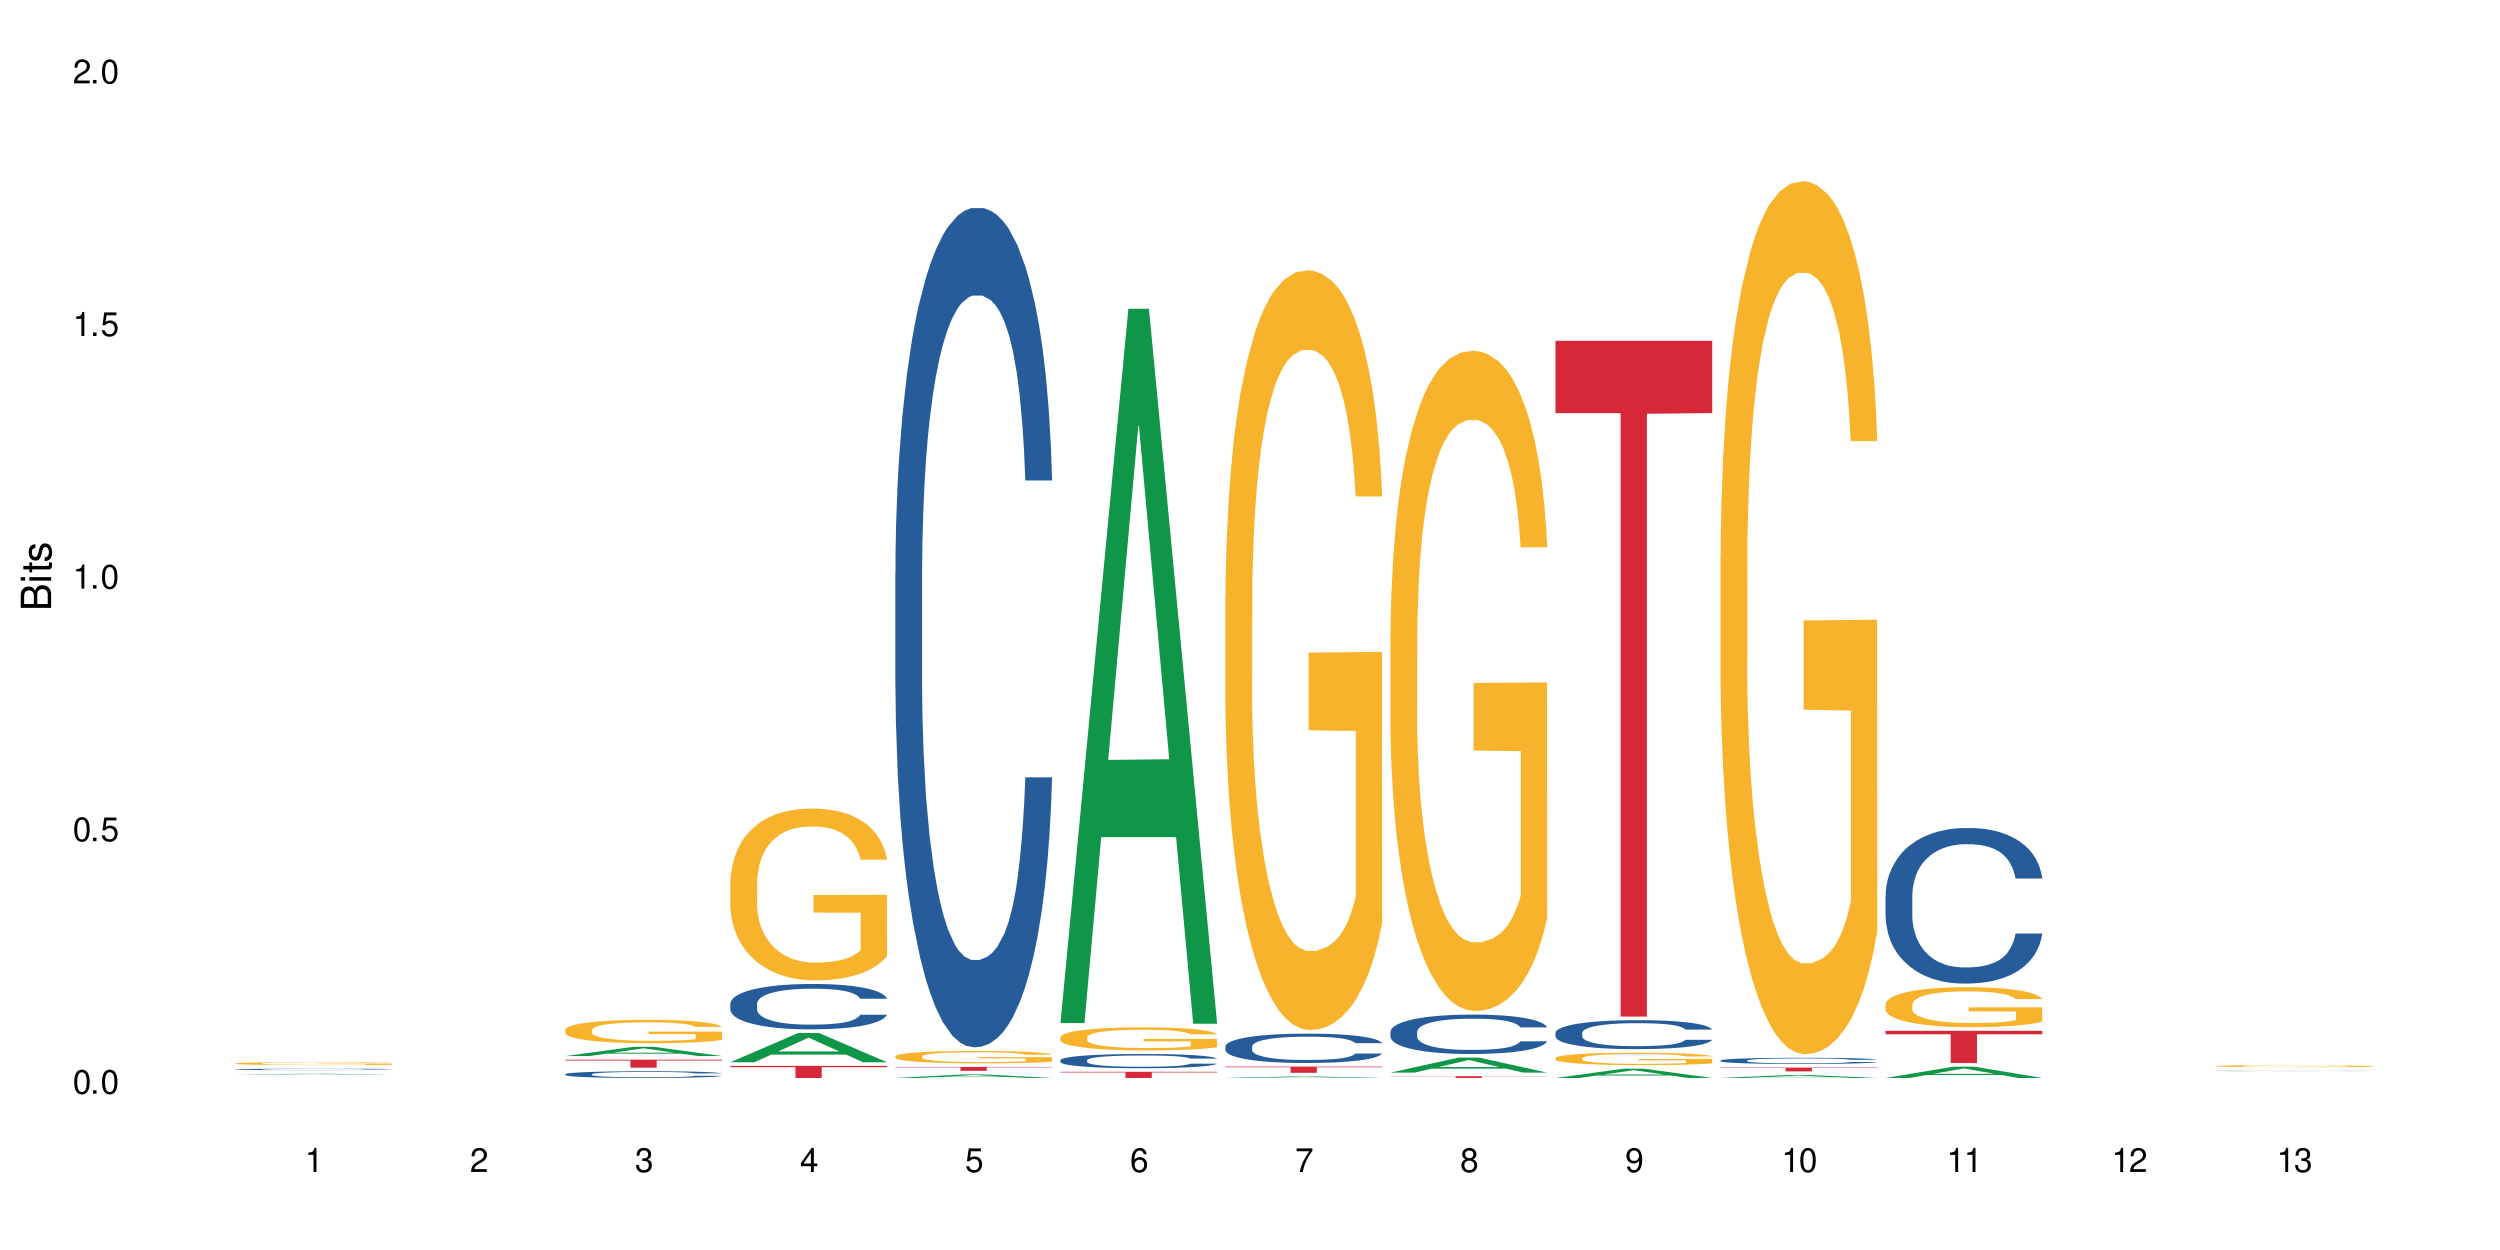 <?xml version="1.0" encoding="UTF-8"?>
<svg xmlns="http://www.w3.org/2000/svg" xmlns:xlink="http://www.w3.org/1999/xlink" width="720" height="360" viewBox="0 0 720 360">
<defs>
<g>
<g id="glyph-0-0">
</g>
<g id="glyph-0-1">
<path d="M 2.641 -6.938 C 2 -6.938 1.422 -6.656 1.078 -6.172 C 0.641 -5.562 0.406 -4.641 0.406 -3.359 C 0.406 -1.016 1.188 0.219 2.641 0.219 C 4.078 0.219 4.859 -1.016 4.859 -3.297 C 4.859 -4.641 4.656 -5.547 4.203 -6.172 C 3.844 -6.656 3.281 -6.938 2.641 -6.938 Z M 2.641 -6.188 C 3.547 -6.188 4 -5.25 4 -3.375 C 4 -1.406 3.562 -0.484 2.625 -0.484 C 1.734 -0.484 1.281 -1.438 1.281 -3.344 C 1.281 -5.25 1.734 -6.188 2.641 -6.188 Z M 2.641 -6.188 "/>
</g>
<g id="glyph-0-2">
<path d="M 1.828 -1 L 0.828 -1 L 0.828 0 L 1.828 0 Z M 1.828 -1 "/>
</g>
<g id="glyph-0-3">
<path d="M 4.562 -6.797 L 1.062 -6.797 L 0.547 -3.094 L 1.328 -3.094 C 1.719 -3.562 2.047 -3.734 2.578 -3.734 C 3.484 -3.734 4.062 -3.109 4.062 -2.094 C 4.062 -1.125 3.484 -0.531 2.578 -0.531 C 1.828 -0.531 1.375 -0.906 1.188 -1.672 L 0.328 -1.672 C 0.453 -1.109 0.547 -0.844 0.75 -0.594 C 1.125 -0.078 1.828 0.219 2.594 0.219 C 3.969 0.219 4.922 -0.781 4.922 -2.219 C 4.922 -3.562 4.031 -4.484 2.719 -4.484 C 2.25 -4.484 1.859 -4.359 1.469 -4.062 L 1.734 -5.969 L 4.562 -5.969 Z M 4.562 -6.797 "/>
</g>
<g id="glyph-0-4">
<path d="M 2.484 -4.938 L 2.484 0 L 3.328 0 L 3.328 -6.938 L 2.766 -6.938 C 2.469 -5.875 2.281 -5.734 0.984 -5.562 L 0.984 -4.938 Z M 2.484 -4.938 "/>
</g>
<g id="glyph-0-5">
<path d="M 4.859 -0.828 L 1.281 -0.828 C 1.359 -1.406 1.672 -1.781 2.5 -2.281 L 3.469 -2.828 C 4.406 -3.344 4.906 -4.062 4.906 -4.906 C 4.906 -5.484 4.672 -6.031 4.266 -6.406 C 3.859 -6.766 3.375 -6.938 2.719 -6.938 C 1.859 -6.938 1.219 -6.625 0.844 -6.031 C 0.609 -5.672 0.5 -5.234 0.484 -4.531 L 1.328 -4.531 C 1.359 -5.016 1.406 -5.281 1.531 -5.516 C 1.75 -5.938 2.188 -6.203 2.703 -6.203 C 3.469 -6.203 4.031 -5.641 4.031 -4.891 C 4.031 -4.344 3.719 -3.859 3.125 -3.516 L 2.234 -3 C 0.812 -2.172 0.406 -1.531 0.328 -0.016 L 4.859 -0.016 Z M 4.859 -0.828 "/>
</g>
<g id="glyph-0-6">
<path d="M 2.125 -3.188 L 2.578 -3.188 C 3.5 -3.188 3.984 -2.766 3.984 -1.922 C 3.984 -1.062 3.469 -0.531 2.594 -0.531 C 1.656 -0.531 1.203 -1 1.156 -2.016 L 0.312 -2.016 C 0.344 -1.453 0.438 -1.094 0.609 -0.781 C 0.953 -0.109 1.625 0.219 2.547 0.219 C 3.953 0.219 4.859 -0.625 4.859 -1.938 C 4.859 -2.828 4.516 -3.297 3.703 -3.594 C 4.344 -3.844 4.656 -4.328 4.656 -5.031 C 4.656 -6.219 3.875 -6.938 2.578 -6.938 C 1.203 -6.938 0.484 -6.172 0.453 -4.703 L 1.297 -4.703 C 1.312 -5.125 1.344 -5.359 1.453 -5.578 C 1.641 -5.969 2.062 -6.203 2.594 -6.203 C 3.344 -6.203 3.797 -5.75 3.797 -5 C 3.797 -4.516 3.609 -4.219 3.25 -4.047 C 3.016 -3.953 2.703 -3.922 2.125 -3.906 Z M 2.125 -3.188 "/>
</g>
<g id="glyph-0-7">
<path d="M 3.141 -1.672 L 3.141 0 L 3.984 0 L 3.984 -1.672 L 4.984 -1.672 L 4.984 -2.438 L 3.984 -2.438 L 3.984 -6.938 L 3.359 -6.938 L 0.266 -2.578 L 0.266 -1.672 Z M 3.141 -2.438 L 1 -2.438 L 3.141 -5.5 Z M 3.141 -2.438 "/>
</g>
<g id="glyph-0-8">
<path d="M 4.781 -5.125 C 4.609 -6.266 3.891 -6.938 2.844 -6.938 C 2.094 -6.938 1.422 -6.578 1.031 -5.953 C 0.594 -5.266 0.406 -4.422 0.406 -3.172 C 0.406 -2 0.578 -1.25 0.984 -0.641 C 1.359 -0.078 1.953 0.219 2.703 0.219 C 3.984 0.219 4.922 -0.75 4.922 -2.094 C 4.922 -3.375 4.062 -4.281 2.844 -4.281 C 2.172 -4.281 1.641 -4.031 1.281 -3.516 C 1.281 -5.234 1.828 -6.188 2.797 -6.188 C 3.391 -6.188 3.797 -5.797 3.938 -5.125 Z M 2.734 -3.531 C 3.547 -3.531 4.062 -2.953 4.062 -2.031 C 4.062 -1.156 3.484 -0.531 2.703 -0.531 C 1.922 -0.531 1.328 -1.188 1.328 -2.078 C 1.328 -2.938 1.906 -3.531 2.734 -3.531 Z M 2.734 -3.531 "/>
</g>
<g id="glyph-0-9">
<path d="M 4.984 -6.797 L 0.438 -6.797 L 0.438 -5.969 L 4.109 -5.969 C 2.5 -3.656 1.828 -2.234 1.328 0 L 2.219 0 C 2.594 -2.172 3.453 -4.047 4.984 -6.094 Z M 4.984 -6.797 "/>
</g>
<g id="glyph-0-10">
<path d="M 3.75 -3.656 C 4.469 -4.094 4.688 -4.438 4.688 -5.078 C 4.688 -6.172 3.844 -6.938 2.641 -6.938 C 1.438 -6.938 0.594 -6.172 0.594 -5.094 C 0.594 -4.438 0.812 -4.094 1.516 -3.656 C 0.734 -3.266 0.359 -2.703 0.359 -1.922 C 0.359 -0.656 1.281 0.219 2.641 0.219 C 3.984 0.219 4.922 -0.656 4.922 -1.922 C 4.922 -2.703 4.531 -3.266 3.75 -3.656 Z M 2.641 -6.188 C 3.359 -6.188 3.812 -5.75 3.812 -5.062 C 3.812 -4.406 3.344 -3.984 2.641 -3.984 C 1.922 -3.984 1.453 -4.406 1.453 -5.078 C 1.453 -5.75 1.922 -6.188 2.641 -6.188 Z M 2.641 -3.266 C 3.484 -3.266 4.062 -2.719 4.062 -1.906 C 4.062 -1.078 3.484 -0.531 2.625 -0.531 C 1.797 -0.531 1.219 -1.094 1.219 -1.906 C 1.219 -2.719 1.781 -3.266 2.641 -3.266 Z M 2.641 -3.266 "/>
</g>
<g id="glyph-0-11">
<path d="M 0.516 -1.578 C 0.672 -0.453 1.406 0.219 2.438 0.219 C 3.188 0.219 3.859 -0.141 4.266 -0.766 C 4.688 -1.453 4.891 -2.297 4.891 -3.547 C 4.891 -4.719 4.703 -5.453 4.312 -6.078 C 3.938 -6.641 3.344 -6.938 2.594 -6.938 C 1.297 -6.938 0.359 -5.969 0.359 -4.625 C 0.359 -3.344 1.234 -2.453 2.453 -2.453 C 3.094 -2.453 3.578 -2.672 4.016 -3.203 C 4 -1.484 3.469 -0.531 2.5 -0.531 C 1.906 -0.531 1.484 -0.906 1.359 -1.578 Z M 2.578 -6.203 C 3.375 -6.203 3.969 -5.531 3.969 -4.641 C 3.969 -3.797 3.391 -3.188 2.547 -3.188 C 1.734 -3.188 1.234 -3.766 1.234 -4.688 C 1.234 -5.562 1.797 -6.203 2.578 -6.203 Z M 2.578 -6.203 "/>
</g>
<g id="glyph-1-0">
</g>
<g id="glyph-1-1">
<path d="M 0 -0.953 L 0 -4.891 C 0 -5.719 -0.234 -6.344 -0.734 -6.797 C -1.188 -7.234 -1.812 -7.469 -2.5 -7.469 C -3.547 -7.469 -4.188 -7 -4.625 -5.875 C -4.984 -6.688 -5.625 -7.094 -6.531 -7.094 C -7.172 -7.094 -7.734 -6.859 -8.141 -6.391 C -8.562 -5.922 -8.75 -5.344 -8.75 -4.5 L -8.75 -0.953 Z M -4.984 -2.062 L -7.766 -2.062 L -7.766 -4.219 C -7.766 -4.844 -7.688 -5.203 -7.453 -5.5 C -7.219 -5.812 -6.859 -5.969 -6.375 -5.969 C -5.891 -5.969 -5.531 -5.812 -5.297 -5.5 C -5.062 -5.203 -4.984 -4.844 -4.984 -4.219 Z M -0.984 -2.062 L -4 -2.062 L -4 -4.781 C -4 -5.766 -3.438 -6.359 -2.484 -6.359 C -1.547 -6.359 -0.984 -5.766 -0.984 -4.781 Z M -0.984 -2.062 "/>
</g>
<g id="glyph-1-2">
<path d="M -6.281 -1.797 L -6.281 -0.797 L 0 -0.797 L 0 -1.797 Z M -8.75 -1.797 L -8.75 -0.797 L -7.484 -0.797 L -7.484 -1.797 Z M -8.75 -1.797 "/>
</g>
<g id="glyph-1-3">
<path d="M -6.281 -3.047 L -6.281 -2.016 L -8.016 -2.016 L -8.016 -1.016 L -6.281 -1.016 L -6.281 -0.172 L -5.469 -0.172 L -5.469 -1.016 L -0.719 -1.016 C -0.078 -1.016 0.281 -1.453 0.281 -2.234 C 0.281 -2.5 0.25 -2.719 0.188 -3.047 L -0.641 -3.047 C -0.609 -2.906 -0.594 -2.766 -0.594 -2.562 C -0.594 -2.141 -0.719 -2.016 -1.156 -2.016 L -5.469 -2.016 L -5.469 -3.047 Z M -6.281 -3.047 "/>
</g>
<g id="glyph-1-4">
<path d="M -4.531 -5.25 C -5.766 -5.25 -6.469 -4.422 -6.469 -2.969 C -6.469 -1.516 -5.719 -0.562 -4.547 -0.562 C -3.562 -0.562 -3.094 -1.062 -2.734 -2.562 L -2.516 -3.484 C -2.344 -4.188 -2.094 -4.469 -1.641 -4.469 C -1.047 -4.469 -0.641 -3.875 -0.641 -3 C -0.641 -2.453 -0.797 -2 -1.062 -1.75 C -1.25 -1.594 -1.422 -1.531 -1.875 -1.469 L -1.875 -0.406 C -0.422 -0.453 0.281 -1.266 0.281 -2.922 C 0.281 -4.5 -0.5 -5.516 -1.719 -5.516 C -2.656 -5.516 -3.172 -4.984 -3.469 -3.734 L -3.703 -2.766 C -3.891 -1.953 -4.156 -1.609 -4.594 -1.609 C -5.188 -1.609 -5.547 -2.125 -5.547 -2.938 C -5.547 -3.75 -5.203 -4.172 -4.531 -4.203 Z M -4.531 -5.25 "/>
</g>
</g>
</defs>
<rect x="-72" y="-36" width="864" height="432" fill="rgb(100%, 100%, 100%)" fill-opacity="1"/>
<path fill-rule="nonzero" fill="rgb(6.275%, 58.824%, 28.235%)" fill-opacity="1" d="M 67.73 309.488 L 67.777 309.488 L 87.316 309.238 L 93.25 309.238 L 112.883 309.488 L 105.984 309.488 L 101.066 309.422 L 79.5 309.422 L 74.676 309.488 L 67.73 309.488 L 81.574 309.395 L 99.086 309.395 L 90.355 309.277 L 90.164 309.277 L 81.527 309.395 L 81.574 309.395 Z M 67.73 309.488 "/>
<path fill-rule="nonzero" fill="rgb(14.51%, 36.078%, 60%)" fill-opacity="1" d="M 67.73 307.969 L 67.785 307.969 L 67.785 307.957 L 67.953 307.945 L 68.336 307.926 L 68.723 307.914 L 69.715 307.891 L 71.09 307.871 L 72.523 307.855 L 73.566 307.844 L 74.504 307.836 L 76.652 307.824 L 78.027 307.816 L 79.516 307.809 L 81.332 307.801 L 82.652 307.801 L 85.629 307.793 L 87.828 307.789 L 95.43 307.789 L 97.027 307.793 L 98.789 307.797 L 100.273 307.801 L 102.863 307.809 L 105.176 307.816 L 106.223 307.824 L 107.875 307.836 L 109.141 307.848 L 110.02 307.855 L 111.012 307.871 L 111.895 307.887 L 112.555 307.906 L 112.883 307.922 L 105.176 307.922 L 104.789 307.906 L 104.348 307.895 L 103.523 307.879 L 102.699 307.871 L 101.543 307.859 L 100.496 307.852 L 99.062 307.844 L 97.797 307.84 L 96.477 307.836 L 95.207 307.836 L 92.785 307.832 L 88.93 307.832 L 86.785 307.836 L 85.629 307.84 L 83.977 307.844 L 82.82 307.848 L 81.441 307.855 L 80.508 307.863 L 79.352 307.871 L 78.523 307.879 L 77.586 307.895 L 77.035 307.902 L 76.543 307.914 L 76.102 307.926 L 75.77 307.938 L 75.551 307.953 L 75.441 307.965 L 75.441 308.023 L 75.551 308.039 L 75.824 308.055 L 76.543 308.074 L 77.586 308.098 L 78.801 308.113 L 79.957 308.121 L 80.617 308.129 L 81.496 308.133 L 82.875 308.141 L 84.855 308.148 L 86.012 308.152 L 87.773 308.156 L 94.164 308.156 L 95.594 308.152 L 97.082 308.148 L 99.117 308.145 L 100.383 308.137 L 101.484 308.129 L 102.312 308.125 L 102.863 308.117 L 103.688 308.105 L 104.348 308.094 L 104.844 308.082 L 105.176 308.066 L 112.883 308.066 L 112.555 308.082 L 112.059 308.098 L 111.562 308.109 L 110.793 308.121 L 109.91 308.133 L 108.645 308.145 L 107.598 308.156 L 106.223 308.164 L 104.957 308.172 L 103.578 308.176 L 101.543 308.184 L 100.219 308.188 L 98.789 308.191 L 97.082 308.195 L 94.934 308.199 L 88.16 308.199 L 86.453 308.195 L 84.195 308.195 L 81.387 308.188 L 79.352 308.18 L 77.754 308.172 L 76.375 308.164 L 74.836 308.156 L 72.852 308.141 L 71.641 308.125 L 70.816 308.117 L 69.879 308.102 L 69.219 308.086 L 68.445 308.066 L 67.895 308.039 L 67.73 308.02 Z M 67.73 307.969 "/>
<path fill-rule="nonzero" fill="rgb(96.863%, 70.196%, 16.863%)" fill-opacity="1" d="M 67.73 306.281 L 67.785 306.281 L 67.785 306.266 L 68.008 306.23 L 68.559 306.188 L 69.273 306.148 L 70.043 306.117 L 70.539 306.102 L 71.367 306.078 L 72.082 306.062 L 73.898 306.027 L 76.211 305.996 L 77.477 305.984 L 78.91 305.973 L 80.945 305.957 L 81.883 305.953 L 84.746 305.938 L 87.996 305.934 L 91.574 305.93 L 93.227 305.93 L 95.484 305.934 L 98.566 305.941 L 100.328 305.949 L 101.707 305.957 L 103.137 305.965 L 104.898 305.98 L 106.551 306 L 107.875 306.016 L 109.195 306.039 L 110.297 306.062 L 111.234 306.09 L 112.059 306.121 L 112.555 306.148 L 112.883 306.176 L 105.23 306.176 L 104.789 306.148 L 104.293 306.129 L 103.469 306.102 L 102.641 306.086 L 101.816 306.07 L 100.273 306.051 L 98.953 306.039 L 97.301 306.027 L 95.703 306.023 L 93.887 306.016 L 89.867 306.016 L 87.223 306.02 L 85.684 306.027 L 84.582 306.035 L 83.039 306.043 L 82.102 306.055 L 81.551 306.059 L 79.902 306.082 L 78.801 306.105 L 78.195 306.117 L 77.422 306.141 L 76.871 306.16 L 76.266 306.191 L 75.938 306.215 L 75.496 306.266 L 75.441 306.398 L 75.605 306.43 L 75.938 306.461 L 76.375 306.484 L 77.035 306.516 L 77.699 306.535 L 78.855 306.566 L 79.844 306.586 L 80.617 306.598 L 82.102 306.617 L 82.707 306.625 L 84.141 306.637 L 85.629 306.648 L 87.445 306.656 L 88.82 306.664 L 91.023 306.668 L 93.832 306.668 L 97.137 306.66 L 99.227 306.656 L 100.66 306.648 L 101.598 306.645 L 102.754 306.637 L 103.578 306.629 L 104.348 306.621 L 105.285 306.609 L 105.285 306.43 L 91.684 306.426 L 91.684 306.344 L 112.828 306.344 L 112.883 306.637 L 111.727 306.656 L 110.297 306.676 L 108.918 306.691 L 107.488 306.703 L 105.449 306.719 L 103.797 306.727 L 101.266 306.738 L 98.953 306.746 L 96.531 306.75 L 89.594 306.75 L 87.168 306.746 L 85.242 306.738 L 81.719 306.723 L 79.516 306.707 L 78.082 306.695 L 76.598 306.68 L 75.109 306.66 L 73.789 306.641 L 72.906 306.625 L 72.027 306.605 L 71.09 306.582 L 70.207 306.559 L 69.547 306.535 L 68.941 306.508 L 68.5 306.484 L 68.062 306.449 L 67.84 306.422 L 67.73 306.398 Z M 67.73 306.281 "/>
<path fill-rule="nonzero" fill="rgb(6.275%, 58.824%, 28.235%)" fill-opacity="1" d="M 162.793 304.145 L 162.84 304.141 L 182.379 301.488 L 188.312 301.488 L 207.945 304.148 L 201.047 304.148 L 196.125 303.453 L 174.562 303.453 L 169.738 304.145 L 162.793 304.145 L 176.637 303.168 L 194.148 303.164 L 185.418 301.926 L 185.32 301.922 L 185.223 301.93 L 176.59 303.164 L 176.637 303.168 Z M 162.793 304.145 "/>
<path fill-rule="nonzero" fill="rgb(14.51%, 36.078%, 60%)" fill-opacity="1" d="M 162.793 309.363 L 162.848 309.363 L 162.848 309.32 L 163.012 309.254 L 163.398 309.168 L 163.781 309.109 L 164.773 309.004 L 166.148 308.902 L 167.582 308.828 L 168.629 308.781 L 169.562 308.746 L 171.711 308.68 L 173.09 308.645 L 174.574 308.617 L 176.391 308.586 L 177.715 308.566 L 180.688 308.539 L 182.891 308.527 L 184.598 308.523 L 188.285 308.523 L 190.488 308.527 L 192.086 308.539 L 193.848 308.551 L 195.336 308.566 L 197.922 308.605 L 200.234 308.656 L 201.281 308.684 L 202.934 308.738 L 204.199 308.793 L 205.082 308.84 L 206.074 308.902 L 206.953 308.984 L 207.613 309.074 L 207.945 309.148 L 200.234 309.148 L 199.852 309.078 L 199.41 309.023 L 198.582 308.953 L 197.758 308.902 L 196.602 308.848 L 195.555 308.816 L 194.125 308.781 L 192.855 308.762 L 191.535 308.746 L 190.27 308.734 L 187.848 308.723 L 185.039 308.723 L 183.992 308.727 L 181.844 308.742 L 180.688 308.754 L 179.035 308.777 L 177.879 308.801 L 176.504 308.836 L 175.566 308.867 L 174.41 308.914 L 173.586 308.953 L 172.648 309.012 L 172.098 309.055 L 171.602 309.105 L 171.16 309.164 L 170.832 309.227 L 170.609 309.293 L 170.5 309.355 L 170.5 309.629 L 170.609 309.695 L 170.887 309.77 L 171.602 309.875 L 172.648 309.969 L 173.859 310.043 L 175.016 310.098 L 175.676 310.121 L 176.559 310.152 L 177.934 310.188 L 179.918 310.223 L 181.074 310.234 L 182.836 310.25 L 184.652 310.258 L 187.074 310.258 L 189.223 310.25 L 190.656 310.242 L 192.141 310.227 L 194.18 310.195 L 195.445 310.168 L 196.547 310.137 L 197.371 310.102 L 197.922 310.074 L 198.75 310.02 L 199.41 309.957 L 199.906 309.895 L 200.234 309.836 L 207.945 309.836 L 207.613 309.906 L 207.117 309.977 L 206.625 310.027 L 205.852 310.09 L 204.973 310.145 L 203.703 310.207 L 202.66 310.246 L 201.281 310.289 L 200.016 310.324 L 198.641 310.355 L 196.602 310.391 L 195.281 310.406 L 193.848 310.422 L 192.141 310.438 L 189.992 310.449 L 187.68 310.457 L 185.535 310.461 L 183.219 310.457 L 181.512 310.449 L 179.254 310.434 L 176.449 310.402 L 174.41 310.367 L 172.812 310.332 L 171.438 310.297 L 169.895 310.25 L 167.914 310.172 L 166.699 310.113 L 165.875 310.062 L 164.938 309.992 L 164.277 309.93 L 163.508 309.832 L 162.957 309.707 L 162.793 309.609 Z M 162.793 309.363 "/>
<path fill-rule="nonzero" fill="rgb(96.863%, 70.196%, 16.863%)" fill-opacity="1" d="M 162.793 296.609 L 162.848 296.602 L 162.848 296.48 L 163.066 296.203 L 163.617 295.82 L 164.332 295.508 L 165.105 295.262 L 165.602 295.133 L 166.426 294.949 L 167.141 294.816 L 168.957 294.539 L 171.27 294.281 L 172.539 294.172 L 173.969 294.066 L 176.008 293.949 L 176.941 293.906 L 179.805 293.809 L 183.055 293.746 L 186.633 293.727 L 188.285 293.734 L 190.543 293.758 L 193.629 293.828 L 195.391 293.887 L 196.766 293.949 L 198.199 294.027 L 199.961 294.152 L 201.613 294.301 L 202.934 294.445 L 204.254 294.629 L 205.355 294.828 L 206.293 295.043 L 207.117 295.301 L 207.613 295.516 L 207.945 295.73 L 200.289 295.73 L 199.852 295.516 L 199.355 295.348 L 198.527 295.148 L 197.703 295 L 196.875 294.883 L 195.336 294.723 L 194.012 294.625 L 192.363 294.539 L 190.766 294.484 L 188.949 294.445 L 187.848 294.434 L 184.926 294.434 L 182.285 294.477 L 180.742 294.527 L 179.641 294.574 L 178.098 294.668 L 177.164 294.742 L 176.613 294.789 L 174.961 294.98 L 173.859 295.152 L 173.254 295.27 L 172.484 295.453 L 171.934 295.621 L 171.328 295.863 L 170.996 296.051 L 170.555 296.469 L 170.5 297.574 L 170.664 297.805 L 170.996 298.059 L 171.438 298.277 L 172.098 298.512 L 172.758 298.691 L 173.914 298.93 L 174.906 299.09 L 175.676 299.195 L 177.164 299.359 L 177.77 299.414 L 179.199 299.527 L 180.688 299.613 L 182.504 299.684 L 183.883 299.723 L 186.082 299.754 L 188.891 299.754 L 192.195 299.715 L 194.289 299.668 L 195.719 299.617 L 196.656 299.574 L 197.812 299.508 L 198.641 299.445 L 199.41 299.379 L 200.348 299.273 L 200.348 297.805 L 186.746 297.801 L 186.746 297.113 L 207.891 297.105 L 207.945 299.508 L 206.789 299.672 L 205.355 299.832 L 203.98 299.957 L 202.547 300.059 L 200.512 300.176 L 198.859 300.25 L 196.324 300.336 L 194.012 300.391 L 191.59 300.43 L 189.441 300.445 L 186.91 300.453 L 184.652 300.441 L 182.23 300.402 L 180.301 300.355 L 178.539 300.293 L 176.777 300.215 L 174.574 300.086 L 173.145 299.98 L 171.656 299.852 L 170.172 299.699 L 168.848 299.531 L 167.969 299.402 L 167.086 299.254 L 166.148 299.07 L 165.27 298.863 L 164.609 298.672 L 164.004 298.457 L 163.562 298.254 L 163.121 297.977 L 162.902 297.758 L 162.793 297.566 Z M 162.793 296.609 "/>
<path fill-rule="nonzero" fill="rgb(83.922%, 15.686%, 22.353%)" fill-opacity="1" d="M 162.793 305.184 L 207.945 305.184 L 207.945 305.43 L 189.125 305.434 L 189.125 307.484 L 181.555 307.484 L 181.555 305.434 L 181.445 305.43 L 162.793 305.43 Z M 162.793 305.184 "/>
<path fill-rule="nonzero" fill="rgb(6.275%, 58.824%, 28.235%)" fill-opacity="1" d="M 210.32 305.93 L 210.371 305.922 L 229.906 297.488 L 235.84 297.488 L 255.477 305.938 L 248.578 305.938 L 243.656 303.73 L 222.094 303.73 L 217.27 305.93 L 210.32 305.93 L 224.168 302.82 L 241.68 302.812 L 232.945 298.867 L 232.852 298.859 L 232.754 298.883 L 224.117 302.812 L 224.168 302.82 Z M 210.32 305.93 "/>
<path fill-rule="nonzero" fill="rgb(14.51%, 36.078%, 60%)" fill-opacity="1" d="M 210.32 289.074 L 210.375 289.062 L 210.375 288.777 L 210.543 288.324 L 210.926 287.75 L 211.312 287.355 L 212.305 286.652 L 213.68 285.973 L 215.113 285.445 L 216.16 285.137 L 217.094 284.898 L 219.242 284.457 L 220.617 284.23 L 222.105 284.027 L 223.922 283.824 L 225.246 283.703 L 228.219 283.512 L 230.422 283.43 L 232.129 283.395 L 235.816 283.395 L 238.02 283.441 L 239.617 283.5 L 241.379 283.598 L 242.863 283.703 L 245.453 283.965 L 247.766 284.301 L 248.812 284.492 L 250.465 284.863 L 251.73 285.219 L 252.613 285.531 L 253.602 285.973 L 254.484 286.508 L 255.145 287.117 L 255.477 287.629 L 247.766 287.629 L 247.379 287.152 L 246.941 286.781 L 246.113 286.293 L 245.289 285.949 L 244.133 285.602 L 243.086 285.375 L 241.652 285.148 L 240.387 285.004 L 239.066 284.898 L 237.801 284.824 L 235.375 284.754 L 232.566 284.754 L 231.523 284.777 L 229.375 284.875 L 228.219 284.957 L 226.566 285.125 L 225.41 285.281 L 224.031 285.52 L 223.098 285.723 L 221.941 286.031 L 221.113 286.305 L 220.18 286.699 L 219.629 286.996 L 219.133 287.332 L 218.691 287.727 L 218.359 288.145 L 218.141 288.586 L 218.031 289.016 L 218.031 290.863 L 218.141 291.293 L 218.418 291.797 L 219.133 292.523 L 220.18 293.156 L 221.391 293.656 L 222.547 294.016 L 223.207 294.184 L 224.086 294.375 L 225.465 294.613 L 227.445 294.852 L 228.602 294.945 L 230.367 295.043 L 232.184 295.09 L 234.605 295.09 L 236.754 295.043 L 238.184 294.98 L 239.672 294.887 L 241.707 294.684 L 242.977 294.492 L 244.078 294.266 L 244.902 294.039 L 245.453 293.848 L 246.277 293.48 L 246.941 293.074 L 247.438 292.656 L 247.766 292.25 L 255.477 292.25 L 255.145 292.727 L 254.648 293.191 L 254.152 293.539 L 253.383 293.957 L 252.5 294.324 L 251.234 294.742 L 250.188 295.02 L 248.812 295.316 L 247.547 295.543 L 246.168 295.746 L 244.133 295.984 L 242.809 296.105 L 241.379 296.211 L 239.672 296.309 L 237.523 296.391 L 235.211 296.438 L 233.062 296.449 L 230.75 296.426 L 229.043 296.379 L 226.785 296.27 L 223.977 296.055 L 221.941 295.828 L 220.344 295.602 L 218.965 295.363 L 217.426 295.043 L 215.441 294.516 L 214.23 294.109 L 213.406 293.777 L 212.469 293.312 L 211.809 292.895 L 211.039 292.227 L 210.488 291.379 L 210.32 290.723 Z M 210.32 289.074 "/>
<path fill-rule="nonzero" fill="rgb(96.863%, 70.196%, 16.863%)" fill-opacity="1" d="M 210.32 254.059 L 210.375 254.016 L 210.375 253.109 L 210.598 251.078 L 211.148 248.273 L 211.863 245.969 L 212.633 244.16 L 213.129 243.211 L 213.957 241.855 L 214.672 240.859 L 216.488 238.828 L 218.801 236.93 L 220.066 236.113 L 221.5 235.344 L 223.539 234.488 L 224.473 234.172 L 227.336 233.445 L 230.586 232.996 L 234.164 232.859 L 235.816 232.906 L 238.074 233.086 L 241.156 233.582 L 242.922 234.035 L 244.297 234.488 L 245.73 235.074 L 247.492 235.98 L 249.145 237.062 L 250.465 238.148 L 251.785 239.504 L 252.887 240.949 L 253.824 242.531 L 254.648 244.43 L 255.145 246.012 L 255.477 247.594 L 247.82 247.594 L 247.379 246.012 L 246.887 244.793 L 246.059 243.301 L 245.234 242.215 L 244.406 241.359 L 242.863 240.184 L 241.543 239.461 L 239.891 238.828 L 238.293 238.418 L 236.477 238.148 L 235.375 238.059 L 232.457 238.059 L 229.816 238.375 L 228.273 238.734 L 227.172 239.098 L 225.629 239.777 L 224.695 240.316 L 224.145 240.68 L 222.492 242.082 L 221.391 243.348 L 220.785 244.207 L 220.012 245.562 L 219.461 246.781 L 218.855 248.59 L 218.527 249.945 L 218.086 253.02 L 218.031 261.156 L 218.195 262.875 L 218.527 264.727 L 218.965 266.355 L 219.629 268.074 L 220.289 269.383 L 221.445 271.145 L 222.438 272.32 L 223.207 273.09 L 224.695 274.309 L 225.301 274.719 L 226.73 275.531 L 228.219 276.164 L 230.035 276.707 L 231.41 276.977 L 233.613 277.203 L 236.422 277.203 L 239.727 276.934 L 241.82 276.57 L 243.25 276.207 L 244.188 275.891 L 245.344 275.395 L 246.168 274.941 L 246.941 274.445 L 247.875 273.676 L 247.875 262.875 L 234.273 262.828 L 234.273 257.766 L 255.422 257.723 L 255.477 275.395 L 254.32 276.617 L 252.887 277.789 L 251.512 278.695 L 250.078 279.465 L 248.043 280.32 L 246.391 280.863 L 243.855 281.496 L 241.543 281.906 L 239.121 282.176 L 236.973 282.312 L 234.441 282.355 L 232.184 282.266 L 229.758 281.996 L 227.832 281.633 L 226.07 281.18 L 224.309 280.594 L 222.105 279.645 L 220.672 278.875 L 219.188 277.926 L 217.699 276.797 L 216.379 275.574 L 215.496 274.625 L 214.617 273.543 L 213.68 272.188 L 212.801 270.648 L 212.137 269.246 L 211.531 267.664 L 211.094 266.176 L 210.652 264.141 L 210.43 262.512 L 210.32 261.109 Z M 210.32 254.059 "/>
<path fill-rule="nonzero" fill="rgb(83.922%, 15.686%, 22.353%)" fill-opacity="1" d="M 210.32 306.977 L 255.477 306.977 L 255.477 307.348 L 236.656 307.352 L 236.656 310.461 L 229.086 310.461 L 229.086 307.355 L 228.977 307.348 L 210.32 307.348 Z M 210.32 306.977 "/>
<path fill-rule="nonzero" fill="rgb(6.275%, 58.824%, 28.235%)" fill-opacity="1" d="M 257.852 310.457 L 257.898 310.457 L 277.438 309.43 L 283.371 309.43 L 303.004 310.461 L 296.105 310.461 L 291.188 310.191 L 269.621 310.191 L 264.797 310.457 L 257.852 310.457 L 271.695 310.078 L 289.207 310.078 L 280.477 309.598 L 280.379 309.598 L 280.285 309.602 L 271.648 310.078 L 271.695 310.078 Z M 257.852 310.457 "/>
<path fill-rule="nonzero" fill="rgb(14.51%, 36.078%, 60%)" fill-opacity="1" d="M 257.852 165.102 L 257.906 164.883 L 257.906 159.578 L 258.07 151.184 L 258.457 140.578 L 258.844 133.289 L 259.832 120.254 L 261.211 107.66 L 262.641 97.938 L 263.688 92.191 L 264.625 87.773 L 266.773 79.602 L 268.148 75.402 L 269.637 71.645 L 271.453 67.891 L 272.773 65.68 L 275.746 62.145 L 277.949 60.598 L 279.656 59.938 L 283.348 59.938 L 285.551 60.82 L 287.145 61.926 L 288.91 63.691 L 290.395 65.68 L 292.984 70.543 L 295.297 76.727 L 296.344 80.262 L 297.996 87.113 L 299.262 93.738 L 300.141 99.484 L 301.133 107.66 L 302.016 117.602 L 302.676 128.867 L 303.004 138.367 L 295.297 138.367 L 294.91 129.531 L 294.469 122.684 L 293.645 113.625 L 292.816 107.219 L 291.66 100.809 L 290.617 96.613 L 289.184 92.414 L 287.918 89.762 L 286.598 87.773 L 285.328 86.449 L 282.906 85.125 L 280.098 85.125 L 279.051 85.566 L 276.902 87.332 L 275.746 88.879 L 274.098 91.973 L 272.941 94.844 L 271.562 99.262 L 270.625 103.02 L 269.469 108.762 L 268.645 113.844 L 267.707 121.137 L 267.156 126.66 L 266.66 132.844 L 266.223 140.137 L 265.891 147.867 L 265.672 156.043 L 265.562 163.996 L 265.562 198.242 L 265.672 206.195 L 265.945 215.477 L 266.66 228.953 L 267.707 240.66 L 268.918 249.941 L 270.074 256.57 L 270.738 259.66 L 271.617 263.195 L 272.996 267.617 L 274.977 272.035 L 276.133 273.801 L 277.895 275.57 L 279.711 276.453 L 282.137 276.453 L 284.281 275.57 L 285.715 274.465 L 287.203 272.695 L 289.238 268.941 L 290.504 265.406 L 291.605 261.207 L 292.434 257.012 L 292.984 253.477 L 293.809 246.625 L 294.469 239.113 L 294.965 231.383 L 295.297 223.871 L 303.004 223.871 L 302.676 232.707 L 302.18 241.324 L 301.684 247.73 L 300.914 255.465 L 300.031 262.312 L 298.766 270.047 L 297.719 275.129 L 296.344 280.652 L 295.074 284.848 L 293.699 288.605 L 291.66 293.023 L 290.34 295.234 L 288.91 297.223 L 287.203 298.988 L 285.055 300.535 L 282.742 301.418 L 280.594 301.641 L 278.281 301.199 L 276.574 300.312 L 274.316 298.324 L 271.508 294.348 L 269.469 290.152 L 267.875 285.953 L 266.496 281.535 L 264.953 275.57 L 262.973 265.848 L 261.762 258.336 L 260.934 252.148 L 260 243.535 L 259.34 235.801 L 258.566 223.43 L 258.016 207.742 L 257.852 195.59 Z M 257.852 165.102 "/>
<path fill-rule="nonzero" fill="rgb(96.863%, 70.196%, 16.863%)" fill-opacity="1" d="M 257.852 304.207 L 257.906 304.203 L 257.906 304.141 L 258.125 303.992 L 258.676 303.789 L 259.395 303.625 L 260.164 303.492 L 260.66 303.426 L 261.484 303.328 L 262.203 303.254 L 264.02 303.109 L 266.332 302.969 L 267.598 302.91 L 269.031 302.855 L 271.066 302.793 L 272.004 302.773 L 274.867 302.719 L 278.117 302.688 L 281.695 302.676 L 283.348 302.68 L 285.605 302.691 L 288.688 302.73 L 290.449 302.762 L 291.828 302.793 L 293.258 302.836 L 295.02 302.902 L 296.672 302.98 L 297.996 303.059 L 299.316 303.156 L 300.418 303.262 L 301.352 303.375 L 302.18 303.512 L 302.676 303.625 L 303.004 303.742 L 295.352 303.742 L 294.91 303.625 L 294.414 303.539 L 293.59 303.43 L 292.762 303.352 L 291.938 303.289 L 290.395 303.207 L 289.074 303.152 L 287.422 303.109 L 285.824 303.078 L 284.008 303.059 L 282.906 303.051 L 279.988 303.051 L 277.344 303.074 L 275.805 303.102 L 274.703 303.129 L 273.16 303.176 L 272.223 303.215 L 271.672 303.242 L 270.02 303.344 L 268.918 303.434 L 268.312 303.496 L 267.543 303.594 L 266.992 303.684 L 266.387 303.812 L 266.055 303.91 L 265.617 304.133 L 265.562 304.719 L 265.727 304.844 L 266.055 304.977 L 266.496 305.094 L 267.156 305.219 L 267.82 305.312 L 268.977 305.441 L 269.965 305.527 L 270.738 305.582 L 272.223 305.668 L 272.828 305.699 L 274.262 305.758 L 275.746 305.805 L 277.566 305.844 L 278.941 305.863 L 281.145 305.879 L 283.953 305.879 L 287.258 305.859 L 289.348 305.832 L 290.781 305.805 L 291.719 305.785 L 292.875 305.746 L 293.699 305.715 L 294.469 305.68 L 295.406 305.625 L 295.406 304.844 L 281.805 304.84 L 281.805 304.477 L 302.949 304.473 L 303.004 305.746 L 301.848 305.836 L 300.418 305.922 L 299.039 305.984 L 297.609 306.043 L 295.57 306.102 L 293.918 306.141 L 291.387 306.188 L 289.074 306.219 L 286.652 306.238 L 284.504 306.246 L 281.969 306.25 L 279.711 306.242 L 277.289 306.223 L 275.363 306.199 L 273.602 306.164 L 271.84 306.121 L 269.637 306.055 L 268.203 306 L 266.719 305.93 L 265.23 305.848 L 263.91 305.762 L 263.027 305.691 L 262.148 305.613 L 261.211 305.516 L 260.328 305.406 L 259.668 305.305 L 259.062 305.191 L 258.621 305.082 L 258.184 304.934 L 257.961 304.816 L 257.852 304.715 Z M 257.852 304.207 "/>
<path fill-rule="nonzero" fill="rgb(83.922%, 15.686%, 22.353%)" fill-opacity="1" d="M 257.852 307.289 L 303.004 307.289 L 303.004 307.406 L 284.188 307.406 L 284.188 308.395 L 276.617 308.395 L 276.617 307.406 L 257.852 307.406 Z M 257.852 307.289 "/>
<path fill-rule="nonzero" fill="rgb(6.275%, 58.824%, 28.235%)" fill-opacity="1" d="M 305.383 294.652 L 305.43 294.457 L 324.969 88.914 L 330.902 88.914 L 350.535 294.844 L 343.637 294.844 L 338.715 241.09 L 317.152 241.09 L 312.328 294.652 L 305.383 294.652 L 319.227 218.852 L 336.738 218.66 L 328.008 122.559 L 327.91 122.367 L 327.812 122.945 L 319.18 218.66 L 319.227 218.852 Z M 305.383 294.652 "/>
<path fill-rule="nonzero" fill="rgb(14.51%, 36.078%, 60%)" fill-opacity="1" d="M 305.383 305.336 L 305.438 305.332 L 305.438 305.242 L 305.602 305.102 L 305.988 304.922 L 306.371 304.797 L 307.363 304.578 L 308.742 304.363 L 310.172 304.199 L 311.219 304.102 L 312.156 304.027 L 314.301 303.891 L 315.68 303.82 L 317.164 303.754 L 318.984 303.691 L 320.305 303.652 L 323.277 303.594 L 325.48 303.566 L 327.188 303.559 L 330.879 303.559 L 333.078 303.57 L 334.676 303.59 L 336.438 303.621 L 337.926 303.652 L 340.512 303.738 L 342.828 303.84 L 343.871 303.902 L 345.523 304.016 L 346.789 304.129 L 347.672 304.227 L 348.664 304.363 L 349.543 304.531 L 350.203 304.723 L 350.535 304.883 L 342.828 304.883 L 342.441 304.734 L 342 304.621 L 341.176 304.465 L 340.348 304.355 L 339.191 304.25 L 338.145 304.18 L 336.715 304.105 L 335.449 304.062 L 334.125 304.027 L 332.859 304.004 L 330.438 303.984 L 327.629 303.984 L 326.582 303.992 L 324.434 304.02 L 323.277 304.047 L 321.625 304.098 L 320.469 304.148 L 319.094 304.223 L 318.156 304.285 L 317 304.383 L 316.176 304.469 L 315.238 304.594 L 314.688 304.688 L 314.191 304.793 L 313.75 304.914 L 313.422 305.047 L 313.199 305.184 L 313.09 305.32 L 313.09 305.898 L 313.199 306.031 L 313.477 306.191 L 314.191 306.418 L 315.238 306.617 L 316.449 306.773 L 317.605 306.887 L 318.266 306.938 L 319.148 307 L 320.523 307.074 L 322.508 307.148 L 323.664 307.176 L 325.426 307.207 L 327.242 307.223 L 329.664 307.223 L 331.812 307.207 L 333.246 307.188 L 334.73 307.16 L 336.77 307.094 L 338.035 307.035 L 339.137 306.965 L 339.961 306.895 L 340.512 306.832 L 341.34 306.719 L 342 306.59 L 342.496 306.461 L 342.828 306.332 L 350.535 306.332 L 350.203 306.48 L 349.711 306.629 L 349.215 306.734 L 348.441 306.867 L 347.562 306.984 L 346.297 307.113 L 345.25 307.199 L 343.871 307.293 L 342.605 307.363 L 341.23 307.43 L 339.191 307.504 L 337.871 307.539 L 336.438 307.574 L 334.73 307.605 L 332.586 307.629 L 330.27 307.645 L 328.125 307.648 L 325.812 307.641 L 324.105 307.625 L 321.848 307.594 L 319.039 307.527 L 317 307.453 L 315.402 307.383 L 314.027 307.309 L 312.484 307.207 L 310.504 307.043 L 309.293 306.914 L 308.465 306.812 L 307.531 306.664 L 306.867 306.535 L 306.098 306.324 L 305.547 306.059 L 305.383 305.855 Z M 305.383 305.336 "/>
<path fill-rule="nonzero" fill="rgb(96.863%, 70.196%, 16.863%)" fill-opacity="1" d="M 305.383 298.727 L 305.438 298.719 L 305.438 298.598 L 305.656 298.324 L 306.207 297.949 L 306.922 297.641 L 307.695 297.398 L 308.191 297.27 L 309.016 297.09 L 309.73 296.953 L 311.551 296.684 L 313.863 296.426 L 315.129 296.32 L 316.559 296.215 L 318.598 296.102 L 319.535 296.059 L 322.398 295.961 L 325.645 295.898 L 329.227 295.883 L 330.879 295.887 L 333.137 295.914 L 336.219 295.98 L 337.98 296.039 L 339.355 296.102 L 340.789 296.18 L 342.551 296.301 L 344.203 296.445 L 345.523 296.59 L 346.848 296.773 L 347.949 296.969 L 348.883 297.18 L 349.711 297.434 L 350.203 297.645 L 350.535 297.859 L 342.883 297.859 L 342.441 297.645 L 341.945 297.48 L 341.121 297.281 L 340.293 297.137 L 339.469 297.023 L 337.926 296.863 L 336.605 296.766 L 334.953 296.684 L 333.355 296.629 L 331.539 296.59 L 330.438 296.578 L 327.52 296.578 L 324.875 296.621 L 323.332 296.672 L 322.23 296.719 L 320.691 296.809 L 319.754 296.883 L 319.203 296.93 L 317.551 297.117 L 316.449 297.289 L 315.844 297.402 L 315.074 297.586 L 314.523 297.75 L 313.918 297.992 L 313.586 298.172 L 313.145 298.586 L 313.09 299.676 L 313.258 299.906 L 313.586 300.156 L 314.027 300.375 L 314.688 300.605 L 315.348 300.781 L 316.504 301.016 L 317.496 301.176 L 318.266 301.277 L 319.754 301.441 L 320.359 301.496 L 321.793 301.605 L 323.277 301.688 L 325.094 301.762 L 326.473 301.797 L 328.676 301.828 L 331.484 301.828 L 334.785 301.793 L 336.879 301.742 L 338.312 301.695 L 339.246 301.652 L 340.402 301.586 L 341.23 301.527 L 342 301.457 L 342.938 301.355 L 342.938 299.906 L 329.336 299.902 L 329.336 299.223 L 350.48 299.215 L 350.535 301.586 L 349.379 301.75 L 347.949 301.906 L 346.57 302.027 L 345.141 302.133 L 343.102 302.246 L 341.449 302.32 L 338.918 302.406 L 336.605 302.461 L 334.18 302.496 L 332.035 302.512 L 329.5 302.52 L 327.242 302.508 L 324.82 302.473 L 322.895 302.422 L 321.129 302.363 L 319.367 302.285 L 317.164 302.156 L 315.734 302.055 L 314.246 301.926 L 312.762 301.773 L 311.438 301.609 L 310.559 301.484 L 309.676 301.336 L 308.742 301.156 L 307.859 300.949 L 307.199 300.762 L 306.594 300.551 L 306.152 300.348 L 305.711 300.078 L 305.492 299.859 L 305.383 299.672 Z M 305.383 298.727 "/>
<path fill-rule="nonzero" fill="rgb(83.922%, 15.686%, 22.353%)" fill-opacity="1" d="M 305.383 308.688 L 350.535 308.688 L 350.535 308.875 L 331.719 308.879 L 331.719 310.461 L 324.145 310.461 L 324.145 308.879 L 324.035 308.875 L 305.383 308.875 Z M 305.383 308.688 "/>
<path fill-rule="nonzero" fill="rgb(6.275%, 58.824%, 28.235%)" fill-opacity="1" d="M 352.91 310.457 L 352.961 310.457 L 372.496 310.004 L 378.43 310.004 L 398.066 310.461 L 391.168 310.461 L 386.246 310.34 L 364.684 310.34 L 359.859 310.457 L 352.91 310.457 L 366.758 310.293 L 384.27 310.293 L 375.535 310.078 L 375.441 310.078 L 375.344 310.082 L 366.707 310.293 L 366.758 310.293 Z M 352.91 310.457 "/>
<path fill-rule="nonzero" fill="rgb(14.51%, 36.078%, 60%)" fill-opacity="1" d="M 352.91 301.367 L 352.969 301.359 L 352.969 301.176 L 353.133 300.883 L 353.52 300.512 L 353.902 300.258 L 354.895 299.801 L 356.27 299.359 L 357.703 299.02 L 358.75 298.82 L 359.684 298.664 L 361.832 298.379 L 363.211 298.23 L 364.695 298.102 L 366.512 297.969 L 367.836 297.891 L 370.809 297.766 L 373.012 297.715 L 374.719 297.691 L 378.406 297.691 L 380.609 297.723 L 382.207 297.758 L 383.969 297.82 L 385.457 297.891 L 388.043 298.062 L 390.355 298.277 L 391.402 298.402 L 393.055 298.641 L 394.32 298.871 L 395.203 299.074 L 396.195 299.359 L 397.074 299.707 L 397.734 300.102 L 398.066 300.434 L 390.355 300.434 L 389.973 300.125 L 389.531 299.887 L 388.703 299.566 L 387.879 299.344 L 386.723 299.121 L 385.676 298.973 L 384.246 298.824 L 382.977 298.734 L 381.656 298.664 L 380.391 298.617 L 377.965 298.57 L 375.16 298.57 L 374.113 298.586 L 371.965 298.648 L 370.809 298.703 L 369.156 298.812 L 368 298.91 L 366.625 299.066 L 365.688 299.195 L 364.531 299.398 L 363.703 299.574 L 362.77 299.832 L 362.219 300.023 L 361.723 300.242 L 361.281 300.496 L 360.953 300.766 L 360.73 301.051 L 360.621 301.332 L 360.621 302.527 L 360.73 302.805 L 361.008 303.133 L 361.723 303.602 L 362.77 304.012 L 363.98 304.336 L 365.137 304.57 L 365.797 304.676 L 366.68 304.801 L 368.055 304.953 L 370.039 305.109 L 371.195 305.172 L 372.957 305.234 L 374.773 305.266 L 377.195 305.266 L 379.344 305.234 L 380.773 305.195 L 382.262 305.133 L 384.301 305 L 385.566 304.879 L 386.668 304.73 L 387.492 304.582 L 388.043 304.461 L 388.871 304.219 L 389.531 303.957 L 390.027 303.688 L 390.355 303.426 L 398.066 303.426 L 397.734 303.734 L 397.238 304.035 L 396.742 304.258 L 395.973 304.531 L 395.094 304.77 L 393.824 305.039 L 392.781 305.219 L 391.402 305.41 L 390.137 305.559 L 388.758 305.688 L 386.723 305.844 L 385.402 305.922 L 383.969 305.992 L 382.262 306.051 L 380.113 306.105 L 377.801 306.137 L 375.652 306.145 L 373.34 306.129 L 371.633 306.098 L 369.375 306.027 L 366.566 305.891 L 364.531 305.742 L 362.934 305.598 L 361.559 305.441 L 360.016 305.234 L 358.031 304.895 L 356.82 304.629 L 355.996 304.414 L 355.059 304.113 L 354.398 303.844 L 353.629 303.41 L 353.078 302.859 L 352.91 302.434 Z M 352.91 301.367 "/>
<path fill-rule="nonzero" fill="rgb(96.863%, 70.196%, 16.863%)" fill-opacity="1" d="M 352.91 171.559 L 352.969 171.359 L 352.969 167.359 L 353.188 158.367 L 353.738 145.98 L 354.453 135.789 L 355.227 127.793 L 355.719 123.598 L 356.547 117.602 L 357.262 113.207 L 359.078 104.215 L 361.391 95.82 L 362.66 92.223 L 364.09 88.828 L 366.129 85.031 L 367.062 83.633 L 369.926 80.434 L 373.176 78.438 L 376.754 77.836 L 378.406 78.035 L 380.664 78.836 L 383.75 81.035 L 385.512 83.031 L 386.887 85.031 L 388.32 87.629 L 390.082 91.625 L 391.734 96.422 L 393.055 101.215 L 394.375 107.211 L 395.477 113.605 L 396.414 120.602 L 397.238 128.992 L 397.734 135.988 L 398.066 142.98 L 390.41 142.98 L 389.973 135.988 L 389.477 130.594 L 388.648 123.996 L 387.824 119.203 L 386.996 115.406 L 385.457 110.207 L 384.133 107.012 L 382.48 104.215 L 380.887 102.414 L 379.066 101.215 L 377.965 100.816 L 375.047 100.816 L 372.406 102.215 L 370.863 103.812 L 369.762 105.414 L 368.219 108.41 L 367.285 110.809 L 366.734 112.406 L 365.082 118.602 L 363.98 124.195 L 363.375 127.992 L 362.602 133.988 L 362.055 139.383 L 361.445 147.379 L 361.117 153.371 L 360.676 166.961 L 360.621 202.93 L 360.785 210.523 L 361.117 218.719 L 361.559 225.91 L 362.219 233.504 L 362.879 239.301 L 364.035 247.094 L 365.027 252.289 L 365.797 255.688 L 367.285 261.082 L 367.891 262.883 L 369.32 266.477 L 370.809 269.277 L 372.625 271.672 L 374.004 272.871 L 376.203 273.871 L 379.012 273.871 L 382.316 272.672 L 384.41 271.074 L 385.84 269.477 L 386.777 268.078 L 387.934 265.879 L 388.758 263.879 L 389.531 261.684 L 390.465 258.285 L 390.465 210.523 L 376.867 210.324 L 376.867 187.945 L 398.012 187.742 L 398.066 265.879 L 396.91 271.273 L 395.477 276.469 L 394.102 280.465 L 392.668 283.863 L 390.633 287.66 L 388.98 290.059 L 386.445 292.855 L 384.133 294.656 L 381.711 295.852 L 379.562 296.453 L 377.031 296.652 L 374.773 296.254 L 372.352 295.055 L 370.422 293.457 L 368.66 291.457 L 366.898 288.859 L 364.695 284.664 L 363.266 281.266 L 361.777 277.07 L 360.289 272.074 L 358.969 266.68 L 358.09 262.48 L 357.207 257.684 L 356.27 251.691 L 355.391 244.895 L 354.73 238.703 L 354.125 231.707 L 353.684 225.113 L 353.242 216.121 L 353.023 208.926 L 352.91 202.73 Z M 352.91 171.559 "/>
<path fill-rule="nonzero" fill="rgb(83.922%, 15.686%, 22.353%)" fill-opacity="1" d="M 352.91 307.184 L 398.066 307.184 L 398.066 307.375 L 379.246 307.375 L 379.246 308.969 L 371.676 308.969 L 371.676 307.375 L 352.91 307.375 Z M 352.91 307.184 "/>
<path fill-rule="nonzero" fill="rgb(6.275%, 58.824%, 28.235%)" fill-opacity="1" d="M 400.441 308.91 L 400.492 308.906 L 420.027 304.59 L 425.961 304.59 L 445.598 308.918 L 438.699 308.918 L 433.777 307.785 L 412.215 307.785 L 407.391 308.91 L 400.441 308.91 L 414.289 307.32 L 431.801 307.316 L 423.066 305.297 L 422.973 305.293 L 422.875 305.305 L 414.238 307.316 L 414.289 307.32 Z M 400.441 308.91 "/>
<path fill-rule="nonzero" fill="rgb(14.51%, 36.078%, 60%)" fill-opacity="1" d="M 400.441 297.145 L 400.496 297.133 L 400.496 296.887 L 400.664 296.492 L 401.047 295.992 L 401.434 295.652 L 402.426 295.039 L 403.801 294.449 L 405.234 293.992 L 406.277 293.723 L 407.215 293.516 L 409.363 293.133 L 410.738 292.934 L 412.227 292.758 L 414.043 292.582 L 415.363 292.48 L 418.34 292.312 L 420.539 292.242 L 422.246 292.211 L 425.938 292.211 L 428.141 292.25 L 429.738 292.305 L 431.5 292.387 L 432.984 292.48 L 435.574 292.707 L 437.887 292.996 L 438.934 293.164 L 440.586 293.484 L 441.852 293.797 L 442.73 294.066 L 443.723 294.449 L 444.605 294.914 L 445.266 295.445 L 445.598 295.891 L 437.887 295.891 L 437.5 295.477 L 437.062 295.152 L 436.234 294.73 L 435.41 294.43 L 434.254 294.129 L 433.207 293.93 L 431.773 293.734 L 430.508 293.609 L 429.188 293.516 L 427.918 293.453 L 425.496 293.391 L 422.688 293.391 L 421.641 293.414 L 419.496 293.496 L 418.34 293.566 L 416.688 293.715 L 415.531 293.848 L 414.152 294.055 L 413.219 294.23 L 412.062 294.5 L 411.234 294.738 L 410.301 295.082 L 409.75 295.34 L 409.254 295.633 L 408.812 295.973 L 408.48 296.336 L 408.262 296.719 L 408.152 297.094 L 408.152 298.699 L 408.262 299.074 L 408.535 299.508 L 409.254 300.141 L 410.301 300.691 L 411.512 301.125 L 412.668 301.438 L 413.328 301.582 L 414.207 301.746 L 415.586 301.953 L 417.566 302.164 L 418.723 302.246 L 420.484 302.328 L 422.305 302.371 L 424.727 302.371 L 426.875 302.328 L 428.305 302.277 L 429.793 302.195 L 431.828 302.016 L 433.098 301.852 L 434.195 301.656 L 435.023 301.457 L 435.574 301.293 L 436.398 300.969 L 437.062 300.617 L 437.555 300.254 L 437.887 299.902 L 445.598 299.902 L 445.266 300.316 L 444.77 300.723 L 444.273 301.023 L 443.504 301.387 L 442.621 301.707 L 441.355 302.07 L 440.309 302.309 L 438.934 302.566 L 437.668 302.762 L 436.289 302.941 L 434.254 303.148 L 432.93 303.25 L 431.5 303.344 L 429.793 303.426 L 427.645 303.5 L 425.332 303.543 L 423.184 303.551 L 420.871 303.531 L 419.164 303.488 L 416.906 303.395 L 414.098 303.211 L 412.062 303.012 L 410.465 302.816 L 409.086 302.609 L 407.547 302.328 L 405.562 301.871 L 404.352 301.52 L 403.527 301.23 L 402.59 300.824 L 401.93 300.461 L 401.156 299.883 L 400.605 299.145 L 400.441 298.574 Z M 400.441 297.145 "/>
<path fill-rule="nonzero" fill="rgb(96.863%, 70.196%, 16.863%)" fill-opacity="1" d="M 400.441 182.465 L 400.496 182.293 L 400.496 178.816 L 400.719 171.004 L 401.27 160.238 L 401.984 151.383 L 402.754 144.434 L 403.25 140.789 L 404.078 135.578 L 404.793 131.758 L 406.609 123.945 L 408.922 116.648 L 410.188 113.523 L 411.621 110.574 L 413.656 107.273 L 414.594 106.059 L 417.457 103.277 L 420.707 101.543 L 424.285 101.02 L 425.938 101.195 L 428.195 101.891 L 431.277 103.801 L 433.039 105.535 L 434.418 107.273 L 435.848 109.531 L 437.609 113.004 L 439.262 117.172 L 440.586 121.34 L 441.906 126.547 L 443.008 132.105 L 443.945 138.184 L 444.77 145.477 L 445.266 151.555 L 445.598 157.633 L 437.941 157.633 L 437.5 151.555 L 437.004 146.867 L 436.18 141.137 L 435.355 136.969 L 434.527 133.668 L 432.984 129.152 L 431.664 126.375 L 430.012 123.945 L 428.414 122.379 L 426.598 121.34 L 425.496 120.992 L 422.578 120.992 L 419.934 122.207 L 418.395 123.598 L 417.293 124.984 L 415.75 127.59 L 414.812 129.676 L 414.262 131.062 L 412.613 136.445 L 411.512 141.309 L 410.906 144.609 L 410.133 149.816 L 409.582 154.508 L 408.977 161.453 L 408.648 166.664 L 408.207 178.473 L 408.152 209.73 L 408.316 216.328 L 408.648 223.449 L 409.086 229.699 L 409.75 236.297 L 410.41 241.332 L 411.566 248.105 L 412.555 252.621 L 413.328 255.574 L 414.812 260.262 L 415.422 261.824 L 416.852 264.949 L 418.34 267.383 L 420.156 269.465 L 421.531 270.508 L 423.734 271.375 L 426.543 271.375 L 429.848 270.332 L 431.941 268.945 L 433.371 267.555 L 434.309 266.34 L 435.465 264.43 L 436.289 262.691 L 437.062 260.781 L 437.996 257.832 L 437.996 216.328 L 424.395 216.152 L 424.395 196.703 L 445.539 196.531 L 445.598 264.43 L 444.438 269.117 L 443.008 273.633 L 441.633 277.105 L 440.199 280.059 L 438.16 283.359 L 436.512 285.441 L 433.977 287.871 L 431.664 289.438 L 429.242 290.477 L 427.094 291 L 424.562 291.172 L 422.305 290.824 L 419.879 289.781 L 417.953 288.395 L 416.191 286.656 L 414.43 284.398 L 412.227 280.754 L 410.793 277.801 L 409.309 274.152 L 407.82 269.812 L 406.5 265.125 L 405.617 261.477 L 404.738 257.309 L 403.801 252.102 L 402.922 246.195 L 402.258 240.812 L 401.652 234.734 L 401.215 229.004 L 400.773 221.191 L 400.551 214.938 L 400.441 209.555 Z M 400.441 182.465 "/>
<path fill-rule="nonzero" fill="rgb(83.922%, 15.686%, 22.353%)" fill-opacity="1" d="M 400.441 309.953 L 445.598 309.953 L 445.598 310.008 L 426.777 310.008 L 426.777 310.461 L 419.207 310.461 L 419.207 310.008 L 400.441 310.008 Z M 400.441 309.953 "/>
<path fill-rule="nonzero" fill="rgb(6.275%, 58.824%, 28.235%)" fill-opacity="1" d="M 447.973 310.457 L 448.02 310.453 L 467.559 307.789 L 473.492 307.789 L 493.125 310.461 L 486.227 310.461 L 481.309 309.762 L 459.742 309.762 L 454.918 310.457 L 447.973 310.457 L 461.816 309.473 L 479.328 309.473 L 470.598 308.227 L 470.5 308.223 L 470.406 308.23 L 461.77 309.473 L 461.816 309.473 Z M 447.973 310.457 "/>
<path fill-rule="nonzero" fill="rgb(14.51%, 36.078%, 60%)" fill-opacity="1" d="M 447.973 297.441 L 448.027 297.434 L 448.027 297.254 L 448.191 296.961 L 448.578 296.598 L 448.965 296.344 L 449.953 295.895 L 451.332 295.461 L 452.762 295.125 L 453.809 294.926 L 454.746 294.773 L 456.895 294.492 L 458.27 294.348 L 459.758 294.219 L 461.574 294.09 L 462.895 294.012 L 465.867 293.891 L 468.07 293.836 L 469.777 293.812 L 473.469 293.812 L 475.672 293.844 L 477.266 293.883 L 479.027 293.945 L 480.516 294.012 L 483.105 294.18 L 485.418 294.395 L 486.465 294.516 L 488.113 294.75 L 489.383 294.98 L 490.262 295.18 L 491.254 295.461 L 492.137 295.805 L 492.797 296.191 L 493.125 296.52 L 485.418 296.52 L 485.031 296.215 L 484.59 295.98 L 483.766 295.668 L 482.938 295.445 L 481.781 295.223 L 480.734 295.078 L 479.305 294.934 L 478.039 294.844 L 476.715 294.773 L 475.449 294.73 L 473.027 294.684 L 470.219 294.684 L 469.172 294.699 L 467.023 294.758 L 465.867 294.812 L 464.215 294.918 L 463.059 295.02 L 461.684 295.172 L 460.746 295.301 L 459.59 295.5 L 458.766 295.676 L 457.828 295.926 L 457.277 296.117 L 456.781 296.328 L 456.344 296.582 L 456.012 296.848 L 455.793 297.129 L 455.68 297.406 L 455.68 298.586 L 455.793 298.859 L 456.066 299.18 L 456.781 299.645 L 457.828 300.051 L 459.039 300.371 L 460.195 300.598 L 460.859 300.707 L 461.738 300.828 L 463.117 300.98 L 465.098 301.133 L 466.254 301.191 L 468.016 301.254 L 469.832 301.285 L 472.258 301.285 L 474.402 301.254 L 475.836 301.215 L 477.32 301.156 L 479.359 301.027 L 480.625 300.902 L 481.727 300.758 L 482.555 300.613 L 483.105 300.492 L 483.93 300.254 L 484.59 299.996 L 485.086 299.73 L 485.418 299.469 L 493.125 299.469 L 492.797 299.773 L 492.301 300.074 L 491.805 300.293 L 491.035 300.559 L 490.152 300.797 L 488.887 301.062 L 487.84 301.238 L 486.465 301.43 L 485.195 301.574 L 483.82 301.703 L 481.781 301.855 L 480.461 301.934 L 479.027 302 L 477.32 302.062 L 475.176 302.117 L 472.863 302.145 L 470.715 302.152 L 468.402 302.137 L 466.695 302.109 L 464.438 302.039 L 461.629 301.902 L 459.59 301.758 L 457.996 301.613 L 456.617 301.461 L 455.074 301.254 L 453.094 300.918 L 451.883 300.66 L 451.055 300.445 L 450.121 300.148 L 449.461 299.883 L 448.688 299.457 L 448.137 298.914 L 447.973 298.496 Z M 447.973 297.441 "/>
<path fill-rule="nonzero" fill="rgb(96.863%, 70.196%, 16.863%)" fill-opacity="1" d="M 447.973 304.715 L 448.027 304.711 L 448.027 304.648 L 448.246 304.5 L 448.797 304.301 L 449.516 304.133 L 450.285 304.004 L 450.781 303.938 L 451.605 303.84 L 452.324 303.766 L 454.141 303.621 L 456.453 303.484 L 457.719 303.426 L 459.152 303.371 L 461.188 303.309 L 462.125 303.285 L 464.988 303.234 L 468.238 303.199 L 471.816 303.191 L 473.469 303.195 L 475.727 303.207 L 478.809 303.242 L 480.57 303.277 L 481.949 303.309 L 483.379 303.352 L 485.141 303.414 L 486.793 303.492 L 488.113 303.57 L 489.438 303.668 L 490.539 303.773 L 491.473 303.887 L 492.301 304.023 L 492.797 304.137 L 493.125 304.25 L 485.473 304.25 L 485.031 304.137 L 484.535 304.051 L 483.711 303.941 L 482.883 303.863 L 482.059 303.801 L 480.516 303.719 L 479.195 303.664 L 477.543 303.621 L 475.945 303.59 L 474.129 303.57 L 473.027 303.566 L 470.109 303.566 L 467.465 303.586 L 465.922 303.613 L 464.824 303.641 L 463.281 303.688 L 462.344 303.727 L 461.793 303.754 L 460.141 303.855 L 459.039 303.945 L 458.434 304.008 L 457.664 304.105 L 457.113 304.191 L 456.508 304.324 L 456.176 304.422 L 455.738 304.641 L 455.68 305.227 L 455.848 305.352 L 456.176 305.484 L 456.617 305.602 L 457.277 305.723 L 457.938 305.82 L 459.094 305.945 L 460.086 306.031 L 460.859 306.086 L 462.344 306.172 L 462.949 306.203 L 464.383 306.262 L 465.867 306.305 L 467.688 306.344 L 469.062 306.363 L 471.266 306.383 L 474.074 306.383 L 477.379 306.363 L 479.469 306.336 L 480.902 306.309 L 481.836 306.285 L 482.992 306.25 L 483.82 306.219 L 484.59 306.184 L 485.527 306.129 L 485.527 305.352 L 471.926 305.348 L 471.926 304.984 L 493.07 304.98 L 493.125 306.25 L 491.969 306.34 L 490.539 306.422 L 489.16 306.488 L 487.73 306.543 L 485.691 306.605 L 484.039 306.645 L 481.508 306.691 L 479.195 306.719 L 476.773 306.738 L 474.625 306.75 L 472.09 306.75 L 469.832 306.746 L 467.41 306.727 L 465.484 306.699 L 463.723 306.668 L 461.957 306.625 L 459.758 306.555 L 458.324 306.5 L 456.836 306.434 L 455.352 306.352 L 454.031 306.266 L 453.148 306.195 L 452.266 306.117 L 451.332 306.02 L 450.449 305.91 L 449.789 305.809 L 449.184 305.695 L 448.742 305.586 L 448.301 305.441 L 448.082 305.324 L 447.973 305.223 Z M 447.973 304.715 "/>
<path fill-rule="nonzero" fill="rgb(83.922%, 15.686%, 22.353%)" fill-opacity="1" d="M 447.973 98.145 L 493.125 98.145 L 493.125 118.977 L 474.309 119.16 L 474.309 292.777 L 466.734 292.777 L 466.734 119.344 L 466.625 118.977 L 447.973 118.977 Z M 447.973 98.145 "/>
<path fill-rule="nonzero" fill="rgb(6.275%, 58.824%, 28.235%)" fill-opacity="1" d="M 495.504 310.457 L 495.551 310.457 L 515.09 309.605 L 521.023 309.605 L 540.656 310.461 L 533.758 310.461 L 528.836 310.234 L 507.273 310.234 L 502.449 310.457 L 495.504 310.457 L 509.348 310.145 L 526.859 310.145 L 518.129 309.742 L 518.031 309.742 L 517.934 309.746 L 509.301 310.145 L 509.348 310.145 Z M 495.504 310.457 "/>
<path fill-rule="nonzero" fill="rgb(14.51%, 36.078%, 60%)" fill-opacity="1" d="M 495.504 305.418 L 495.559 305.418 L 495.559 305.379 L 495.723 305.316 L 496.109 305.238 L 496.492 305.184 L 497.484 305.086 L 498.863 304.992 L 500.293 304.922 L 501.34 304.879 L 502.277 304.848 L 504.422 304.785 L 505.801 304.754 L 507.285 304.727 L 509.105 304.699 L 510.426 304.684 L 513.398 304.656 L 515.602 304.645 L 517.309 304.641 L 520.996 304.641 L 523.199 304.648 L 524.797 304.656 L 526.559 304.668 L 528.047 304.684 L 530.633 304.719 L 532.945 304.766 L 533.992 304.789 L 535.645 304.84 L 536.91 304.891 L 537.793 304.934 L 538.785 304.992 L 539.664 305.066 L 540.324 305.148 L 540.656 305.219 L 532.945 305.219 L 532.562 305.156 L 532.121 305.105 L 531.297 305.039 L 530.469 304.988 L 529.312 304.941 L 528.266 304.91 L 526.836 304.879 L 525.566 304.859 L 524.246 304.848 L 522.98 304.836 L 520.559 304.828 L 516.703 304.828 L 514.555 304.844 L 513.398 304.855 L 511.746 304.879 L 510.59 304.898 L 509.215 304.93 L 508.277 304.961 L 507.121 305 L 506.297 305.039 L 505.359 305.094 L 504.809 305.133 L 504.312 305.18 L 503.871 305.234 L 503.543 305.289 L 503.32 305.352 L 503.211 305.41 L 503.211 305.664 L 503.32 305.723 L 503.598 305.789 L 504.312 305.891 L 505.359 305.977 L 506.57 306.047 L 507.727 306.094 L 508.387 306.117 L 509.27 306.145 L 510.645 306.176 L 512.629 306.211 L 513.785 306.223 L 515.547 306.234 L 517.363 306.242 L 519.785 306.242 L 521.934 306.234 L 523.367 306.227 L 524.852 306.215 L 526.891 306.188 L 528.156 306.16 L 529.258 306.129 L 530.082 306.098 L 530.633 306.07 L 531.461 306.02 L 532.121 305.965 L 532.617 305.91 L 532.945 305.852 L 540.656 305.852 L 540.324 305.918 L 539.832 305.98 L 539.336 306.031 L 538.562 306.086 L 537.684 306.137 L 536.418 306.195 L 535.371 306.23 L 533.992 306.273 L 532.727 306.305 L 531.352 306.332 L 529.312 306.363 L 527.992 306.379 L 526.559 306.395 L 524.852 306.41 L 522.703 306.422 L 520.391 306.426 L 518.246 306.43 L 515.934 306.426 L 514.227 306.418 L 511.969 306.402 L 509.16 306.375 L 507.121 306.344 L 505.523 306.312 L 504.148 306.281 L 502.605 306.234 L 500.625 306.164 L 499.414 306.109 L 498.586 306.062 L 497.648 306 L 496.988 305.941 L 496.219 305.852 L 495.668 305.734 L 495.504 305.645 Z M 495.504 305.418 "/>
<path fill-rule="nonzero" fill="rgb(96.863%, 70.196%, 16.863%)" fill-opacity="1" d="M 495.504 159.863 L 495.559 159.637 L 495.559 155.043 L 495.777 144.711 L 496.328 130.473 L 497.043 118.766 L 497.816 109.578 L 498.312 104.758 L 499.137 97.871 L 499.852 92.816 L 501.668 82.484 L 503.984 72.84 L 505.25 68.707 L 506.68 64.805 L 508.719 60.441 L 509.652 58.836 L 512.52 55.16 L 515.766 52.863 L 519.348 52.176 L 520.996 52.406 L 523.254 53.324 L 526.34 55.852 L 528.102 58.145 L 529.477 60.441 L 530.91 63.426 L 532.672 68.02 L 534.324 73.531 L 535.645 79.043 L 536.965 85.93 L 538.066 93.277 L 539.004 101.312 L 539.832 110.957 L 540.324 118.992 L 540.656 127.031 L 533.004 127.031 L 532.562 118.992 L 532.066 112.793 L 531.238 105.219 L 530.414 99.707 L 529.59 95.344 L 528.047 89.375 L 526.723 85.699 L 525.074 82.484 L 523.477 80.418 L 521.66 79.043 L 520.559 78.582 L 517.641 78.582 L 514.996 80.188 L 513.453 82.027 L 512.352 83.863 L 510.812 87.309 L 509.875 90.062 L 509.324 91.898 L 507.672 99.016 L 506.57 105.445 L 505.965 109.809 L 505.195 116.699 L 504.645 122.898 L 504.039 132.082 L 503.707 138.969 L 503.266 154.582 L 503.211 195.914 L 503.375 204.641 L 503.707 214.055 L 504.148 222.32 L 504.809 231.047 L 505.469 237.703 L 506.625 246.66 L 507.617 252.629 L 508.387 256.531 L 509.875 262.73 L 510.48 264.797 L 511.91 268.93 L 513.398 272.145 L 515.215 274.902 L 516.594 276.277 L 518.797 277.426 L 521.602 277.426 L 524.906 276.051 L 527 274.211 L 528.43 272.375 L 529.367 270.77 L 530.523 268.242 L 531.352 265.945 L 532.121 263.422 L 533.059 259.516 L 533.059 204.641 L 519.457 204.41 L 519.457 178.691 L 540.602 178.465 L 540.656 268.242 L 539.5 274.441 L 538.066 280.414 L 536.691 285.004 L 535.258 288.906 L 533.223 293.27 L 531.57 296.027 L 529.039 299.242 L 526.723 301.309 L 524.301 302.684 L 522.152 303.375 L 519.621 303.602 L 517.363 303.145 L 514.941 301.766 L 513.012 299.93 L 511.25 297.633 L 509.488 294.648 L 507.285 289.828 L 505.855 285.922 L 504.367 281.102 L 502.883 275.359 L 501.559 269.16 L 500.68 264.34 L 499.797 258.828 L 498.863 251.941 L 497.98 244.133 L 497.32 237.016 L 496.715 228.98 L 496.273 221.402 L 495.832 211.07 L 495.613 202.805 L 495.504 195.684 Z M 495.504 159.863 "/>
<path fill-rule="nonzero" fill="rgb(83.922%, 15.686%, 22.353%)" fill-opacity="1" d="M 495.504 307.465 L 540.656 307.465 L 540.656 307.582 L 521.836 307.586 L 521.836 308.566 L 514.266 308.566 L 514.266 307.586 L 514.156 307.582 L 495.504 307.582 Z M 495.504 307.465 "/>
<path fill-rule="nonzero" fill="rgb(6.275%, 58.824%, 28.235%)" fill-opacity="1" d="M 543.031 310.457 L 543.082 310.453 L 562.617 307.191 L 568.551 307.191 L 588.188 310.461 L 581.289 310.461 L 576.367 309.605 L 554.805 309.605 L 549.98 310.457 L 543.031 310.457 L 556.879 309.254 L 574.391 309.25 L 565.656 307.727 L 565.562 307.723 L 565.465 307.73 L 556.828 309.25 L 556.879 309.254 Z M 543.031 310.457 "/>
<path fill-rule="nonzero" fill="rgb(14.51%, 36.078%, 60%)" fill-opacity="1" d="M 543.031 257.973 L 543.086 257.934 L 543.086 256.949 L 543.254 255.395 L 543.637 253.43 L 544.023 252.078 L 545.016 249.66 L 546.391 247.328 L 547.824 245.523 L 548.871 244.461 L 549.805 243.641 L 551.953 242.125 L 553.328 241.348 L 554.816 240.652 L 556.633 239.957 L 557.957 239.547 L 560.93 238.891 L 563.133 238.605 L 564.84 238.48 L 568.527 238.48 L 570.73 238.645 L 572.328 238.852 L 574.09 239.176 L 575.578 239.547 L 578.164 240.445 L 580.477 241.594 L 581.523 242.25 L 583.176 243.52 L 584.441 244.746 L 585.324 245.812 L 586.312 247.328 L 587.195 249.168 L 587.855 251.258 L 588.188 253.02 L 580.477 253.02 L 580.09 251.383 L 579.652 250.113 L 578.824 248.434 L 578 247.246 L 576.844 246.059 L 575.797 245.281 L 574.363 244.5 L 573.098 244.012 L 571.777 243.641 L 570.512 243.395 L 568.086 243.148 L 565.277 243.148 L 564.234 243.23 L 562.086 243.559 L 560.93 243.848 L 559.277 244.418 L 558.121 244.953 L 556.742 245.77 L 555.809 246.469 L 554.652 247.531 L 553.824 248.473 L 552.891 249.824 L 552.34 250.848 L 551.844 251.996 L 551.402 253.348 L 551.07 254.781 L 550.852 256.297 L 550.742 257.77 L 550.742 264.117 L 550.852 265.59 L 551.129 267.312 L 551.844 269.809 L 552.891 271.98 L 554.102 273.699 L 555.258 274.93 L 555.918 275.5 L 556.801 276.156 L 558.176 276.977 L 560.156 277.797 L 561.312 278.121 L 563.078 278.449 L 564.895 278.613 L 567.316 278.613 L 569.465 278.449 L 570.895 278.246 L 572.383 277.918 L 574.422 277.223 L 575.688 276.566 L 576.789 275.789 L 577.613 275.012 L 578.164 274.355 L 578.992 273.086 L 579.652 271.691 L 580.148 270.262 L 580.477 268.867 L 588.188 268.867 L 587.855 270.504 L 587.359 272.102 L 586.863 273.289 L 586.094 274.723 L 585.211 275.992 L 583.945 277.426 L 582.898 278.367 L 581.523 279.391 L 580.258 280.172 L 578.879 280.867 L 576.844 281.684 L 575.52 282.094 L 574.09 282.465 L 572.383 282.793 L 570.234 283.078 L 567.922 283.242 L 565.773 283.281 L 563.461 283.199 L 561.754 283.035 L 559.496 282.668 L 556.688 281.93 L 554.652 281.152 L 553.055 280.375 L 551.68 279.555 L 550.137 278.449 L 548.152 276.648 L 546.941 275.258 L 546.117 274.109 L 545.18 272.512 L 544.52 271.078 L 543.75 268.785 L 543.199 265.879 L 543.031 263.625 Z M 543.031 257.973 "/>
<path fill-rule="nonzero" fill="rgb(96.863%, 70.196%, 16.863%)" fill-opacity="1" d="M 543.031 289.25 L 543.086 289.238 L 543.086 289.027 L 543.309 288.555 L 543.859 287.902 L 544.574 287.367 L 545.344 286.945 L 545.84 286.727 L 546.668 286.41 L 547.383 286.18 L 549.199 285.707 L 551.512 285.266 L 552.777 285.078 L 554.211 284.898 L 556.25 284.699 L 557.184 284.625 L 560.047 284.457 L 563.297 284.352 L 566.875 284.32 L 568.527 284.332 L 570.785 284.371 L 573.871 284.488 L 575.633 284.594 L 577.008 284.699 L 578.441 284.836 L 580.203 285.047 L 581.855 285.297 L 583.176 285.551 L 584.496 285.863 L 585.598 286.199 L 586.535 286.57 L 587.359 287.012 L 587.855 287.379 L 588.188 287.746 L 580.531 287.746 L 580.09 287.379 L 579.598 287.094 L 578.77 286.746 L 577.945 286.496 L 577.117 286.297 L 575.578 286.023 L 574.254 285.855 L 572.602 285.707 L 571.008 285.613 L 569.188 285.551 L 568.086 285.527 L 565.168 285.527 L 562.527 285.602 L 560.984 285.688 L 559.883 285.77 L 558.34 285.926 L 557.406 286.055 L 556.855 286.137 L 555.203 286.465 L 554.102 286.758 L 553.496 286.957 L 552.723 287.273 L 552.172 287.555 L 551.566 287.977 L 551.238 288.293 L 550.797 289.008 L 550.742 290.898 L 550.906 291.297 L 551.238 291.727 L 551.68 292.105 L 552.34 292.504 L 553 292.809 L 554.156 293.219 L 555.148 293.492 L 555.918 293.672 L 557.406 293.957 L 558.012 294.051 L 559.441 294.238 L 560.93 294.387 L 562.746 294.512 L 564.121 294.574 L 566.324 294.629 L 569.133 294.629 L 572.438 294.566 L 574.531 294.48 L 575.961 294.398 L 576.898 294.324 L 578.055 294.207 L 578.879 294.102 L 579.652 293.988 L 580.586 293.809 L 580.586 291.297 L 566.984 291.285 L 566.984 290.109 L 588.133 290.098 L 588.188 294.207 L 587.031 294.492 L 585.598 294.766 L 584.223 294.977 L 582.789 295.152 L 580.754 295.352 L 579.102 295.48 L 576.566 295.625 L 574.254 295.723 L 571.832 295.785 L 569.684 295.816 L 567.152 295.828 L 564.895 295.805 L 562.473 295.742 L 560.543 295.656 L 558.781 295.555 L 557.02 295.418 L 554.816 295.195 L 553.387 295.016 L 551.898 294.797 L 550.41 294.535 L 549.09 294.25 L 548.207 294.031 L 547.328 293.777 L 546.391 293.461 L 545.512 293.105 L 544.852 292.777 L 544.242 292.41 L 543.805 292.062 L 543.363 291.59 L 543.145 291.215 L 543.031 290.887 Z M 543.031 289.25 "/>
<path fill-rule="nonzero" fill="rgb(83.922%, 15.686%, 22.353%)" fill-opacity="1" d="M 543.031 296.863 L 588.188 296.863 L 588.188 297.859 L 569.367 297.867 L 569.367 306.156 L 561.797 306.156 L 561.797 297.875 L 561.688 297.859 L 543.031 297.859 Z M 543.031 296.863 "/>
<path fill-rule="nonzero" fill="rgb(14.51%, 36.078%, 60%)" fill-opacity="1" d="M 638.094 308.438 L 638.148 308.438 L 638.148 308.434 L 638.312 308.43 L 639.086 308.422 L 640.074 308.418 L 641.453 308.41 L 642.883 308.406 L 643.93 308.406 L 644.867 308.402 L 647.012 308.398 L 648.391 308.398 L 649.879 308.395 L 653.016 308.395 L 655.988 308.391 L 667.387 308.391 L 669.148 308.395 L 673.227 308.395 L 675.539 308.398 L 676.582 308.398 L 678.234 308.402 L 679.504 308.406 L 680.383 308.41 L 681.375 308.41 L 682.254 308.418 L 682.918 308.422 L 683.246 308.426 L 675.539 308.426 L 675.152 308.422 L 674.711 308.418 L 673.887 308.414 L 673.059 308.41 L 671.902 308.41 L 670.855 308.406 L 669.426 308.406 L 668.16 308.402 L 655.988 308.402 L 654.336 308.406 L 653.18 308.406 L 651.805 308.41 L 650.867 308.41 L 649.711 308.414 L 648.887 308.414 L 647.949 308.418 L 647.398 308.422 L 646.902 308.422 L 646.465 308.426 L 646.133 308.43 L 645.914 308.434 L 645.801 308.438 L 645.801 308.449 L 645.914 308.453 L 646.188 308.457 L 646.902 308.465 L 647.949 308.469 L 649.16 308.473 L 650.316 308.477 L 650.977 308.477 L 651.859 308.48 L 653.234 308.48 L 655.219 308.484 L 667.441 308.484 L 669.48 308.48 L 670.746 308.48 L 671.848 308.477 L 673.227 308.477 L 674.051 308.473 L 674.711 308.469 L 675.207 308.465 L 675.539 308.461 L 683.246 308.461 L 682.918 308.465 L 681.926 308.473 L 681.152 308.477 L 680.273 308.48 L 679.008 308.48 L 677.961 308.484 L 676.582 308.488 L 675.316 308.488 L 673.941 308.492 L 669.148 308.492 L 667.441 308.496 L 654.559 308.496 L 651.75 308.492 L 649.711 308.492 L 648.113 308.488 L 646.738 308.488 L 645.195 308.484 L 643.215 308.48 L 642.004 308.477 L 641.176 308.473 L 640.242 308.473 L 639.578 308.469 L 638.809 308.461 L 638.258 308.457 L 638.094 308.449 Z M 638.094 308.438 "/>
<path fill-rule="nonzero" fill="rgb(96.863%, 70.196%, 16.863%)" fill-opacity="1" d="M 638.094 307.027 L 638.148 307.027 L 638.148 307.016 L 638.367 306.992 L 638.918 306.961 L 639.637 306.934 L 640.406 306.914 L 640.902 306.902 L 641.727 306.887 L 642.441 306.875 L 644.262 306.852 L 646.574 306.832 L 647.84 306.82 L 649.27 306.812 L 651.309 306.801 L 652.246 306.797 L 655.109 306.789 L 658.355 306.785 L 665.848 306.785 L 668.93 306.793 L 670.691 306.797 L 672.066 306.801 L 673.5 306.809 L 675.262 306.82 L 676.914 306.832 L 678.234 306.844 L 679.559 306.859 L 680.66 306.875 L 681.594 306.895 L 682.422 306.918 L 682.918 306.934 L 683.246 306.953 L 675.594 306.953 L 675.152 306.934 L 674.656 306.922 L 673.832 306.902 L 673.004 306.891 L 672.18 306.883 L 670.637 306.867 L 669.316 306.859 L 667.664 306.852 L 666.066 306.848 L 664.25 306.844 L 660.23 306.844 L 657.586 306.848 L 656.043 306.852 L 654.941 306.855 L 653.402 306.863 L 652.465 306.871 L 651.914 306.875 L 650.262 306.891 L 649.16 306.902 L 648.555 306.914 L 647.785 306.93 L 647.234 306.945 L 646.629 306.965 L 646.297 306.98 L 645.855 307.016 L 645.801 307.109 L 645.969 307.129 L 646.297 307.152 L 646.738 307.168 L 647.398 307.188 L 648.059 307.203 L 649.215 307.227 L 650.207 307.238 L 650.977 307.246 L 652.465 307.262 L 653.07 307.266 L 654.504 307.273 L 655.988 307.281 L 657.805 307.289 L 659.184 307.293 L 667.496 307.293 L 669.59 307.289 L 671.023 307.281 L 671.957 307.281 L 673.113 307.273 L 673.941 307.27 L 674.711 307.262 L 675.648 307.254 L 675.648 307.129 L 662.047 307.129 L 662.047 307.07 L 683.191 307.07 L 683.246 307.273 L 682.09 307.289 L 680.66 307.301 L 679.281 307.312 L 677.852 307.32 L 675.812 307.332 L 674.16 307.336 L 671.629 307.344 L 669.316 307.348 L 666.891 307.352 L 664.746 307.352 L 662.211 307.355 L 659.953 307.352 L 657.531 307.352 L 655.605 307.344 L 653.84 307.34 L 652.078 307.332 L 649.879 307.324 L 648.445 307.312 L 646.957 307.305 L 645.473 307.289 L 644.148 307.277 L 643.27 307.266 L 642.387 307.254 L 641.453 307.238 L 640.57 307.219 L 639.91 307.203 L 639.305 307.184 L 638.863 307.168 L 638.422 307.145 L 638.203 307.125 L 638.094 307.109 Z M 638.094 307.027 "/>
<g fill="rgb(0%, 0%, 0%)" fill-opacity="1">
<use xlink:href="#glyph-0-1" x="20.965" y="314.993"/>
<use xlink:href="#glyph-0-2" x="25.965" y="314.993"/>
<use xlink:href="#glyph-0-1" x="28.965" y="314.993"/>
</g>
<g fill="rgb(0%, 0%, 0%)" fill-opacity="1">
<use xlink:href="#glyph-0-1" x="20.965" y="242.251"/>
<use xlink:href="#glyph-0-2" x="25.965" y="242.251"/>
<use xlink:href="#glyph-0-3" x="28.965" y="242.251"/>
</g>
<g fill="rgb(0%, 0%, 0%)" fill-opacity="1">
<use xlink:href="#glyph-0-4" x="20.965" y="169.509"/>
<use xlink:href="#glyph-0-2" x="25.965" y="169.509"/>
<use xlink:href="#glyph-0-1" x="28.965" y="169.509"/>
</g>
<g fill="rgb(0%, 0%, 0%)" fill-opacity="1">
<use xlink:href="#glyph-0-4" x="20.965" y="96.767"/>
<use xlink:href="#glyph-0-2" x="25.965" y="96.767"/>
<use xlink:href="#glyph-0-3" x="28.965" y="96.767"/>
</g>
<g fill="rgb(0%, 0%, 0%)" fill-opacity="1">
<use xlink:href="#glyph-0-5" x="20.965" y="24.024"/>
<use xlink:href="#glyph-0-2" x="25.965" y="24.024"/>
<use xlink:href="#glyph-0-1" x="28.965" y="24.024"/>
</g>
<g fill="rgb(0%, 0%, 0%)" fill-opacity="1">
<use xlink:href="#glyph-0-4" x="87.809" y="337.532"/>
</g>
<g fill="rgb(0%, 0%, 0%)" fill-opacity="1">
<use xlink:href="#glyph-0-5" x="135.34" y="337.532"/>
</g>
<g fill="rgb(0%, 0%, 0%)" fill-opacity="1">
<use xlink:href="#glyph-0-6" x="182.867" y="337.532"/>
</g>
<g fill="rgb(0%, 0%, 0%)" fill-opacity="1">
<use xlink:href="#glyph-0-7" x="230.398" y="337.532"/>
</g>
<g fill="rgb(0%, 0%, 0%)" fill-opacity="1">
<use xlink:href="#glyph-0-3" x="277.93" y="337.532"/>
</g>
<g fill="rgb(0%, 0%, 0%)" fill-opacity="1">
<use xlink:href="#glyph-0-8" x="325.457" y="337.532"/>
</g>
<g fill="rgb(0%, 0%, 0%)" fill-opacity="1">
<use xlink:href="#glyph-0-9" x="372.988" y="337.532"/>
</g>
<g fill="rgb(0%, 0%, 0%)" fill-opacity="1">
<use xlink:href="#glyph-0-10" x="420.52" y="337.532"/>
</g>
<g fill="rgb(0%, 0%, 0%)" fill-opacity="1">
<use xlink:href="#glyph-0-11" x="468.051" y="337.532"/>
</g>
<g fill="rgb(0%, 0%, 0%)" fill-opacity="1">
<use xlink:href="#glyph-0-4" x="513.078" y="337.532"/>
<use xlink:href="#glyph-0-1" x="518.078" y="337.532"/>
</g>
<g fill="rgb(0%, 0%, 0%)" fill-opacity="1">
<use xlink:href="#glyph-0-4" x="560.609" y="337.532"/>
<use xlink:href="#glyph-0-4" x="565.609" y="337.532"/>
</g>
<g fill="rgb(0%, 0%, 0%)" fill-opacity="1">
<use xlink:href="#glyph-0-4" x="608.141" y="337.532"/>
<use xlink:href="#glyph-0-5" x="613.141" y="337.532"/>
</g>
<g fill="rgb(0%, 0%, 0%)" fill-opacity="1">
<use xlink:href="#glyph-0-4" x="655.668" y="337.532"/>
<use xlink:href="#glyph-0-6" x="660.668" y="337.532"/>
</g>
<g fill="rgb(0%, 0%, 0%)" fill-opacity="1">
<use xlink:href="#glyph-1-1" x="14.725" y="176.012"/>
<use xlink:href="#glyph-1-2" x="14.725" y="168.012"/>
<use xlink:href="#glyph-1-3" x="14.725" y="165.012"/>
<use xlink:href="#glyph-1-4" x="14.725" y="162.012"/>
</g>
</svg>
